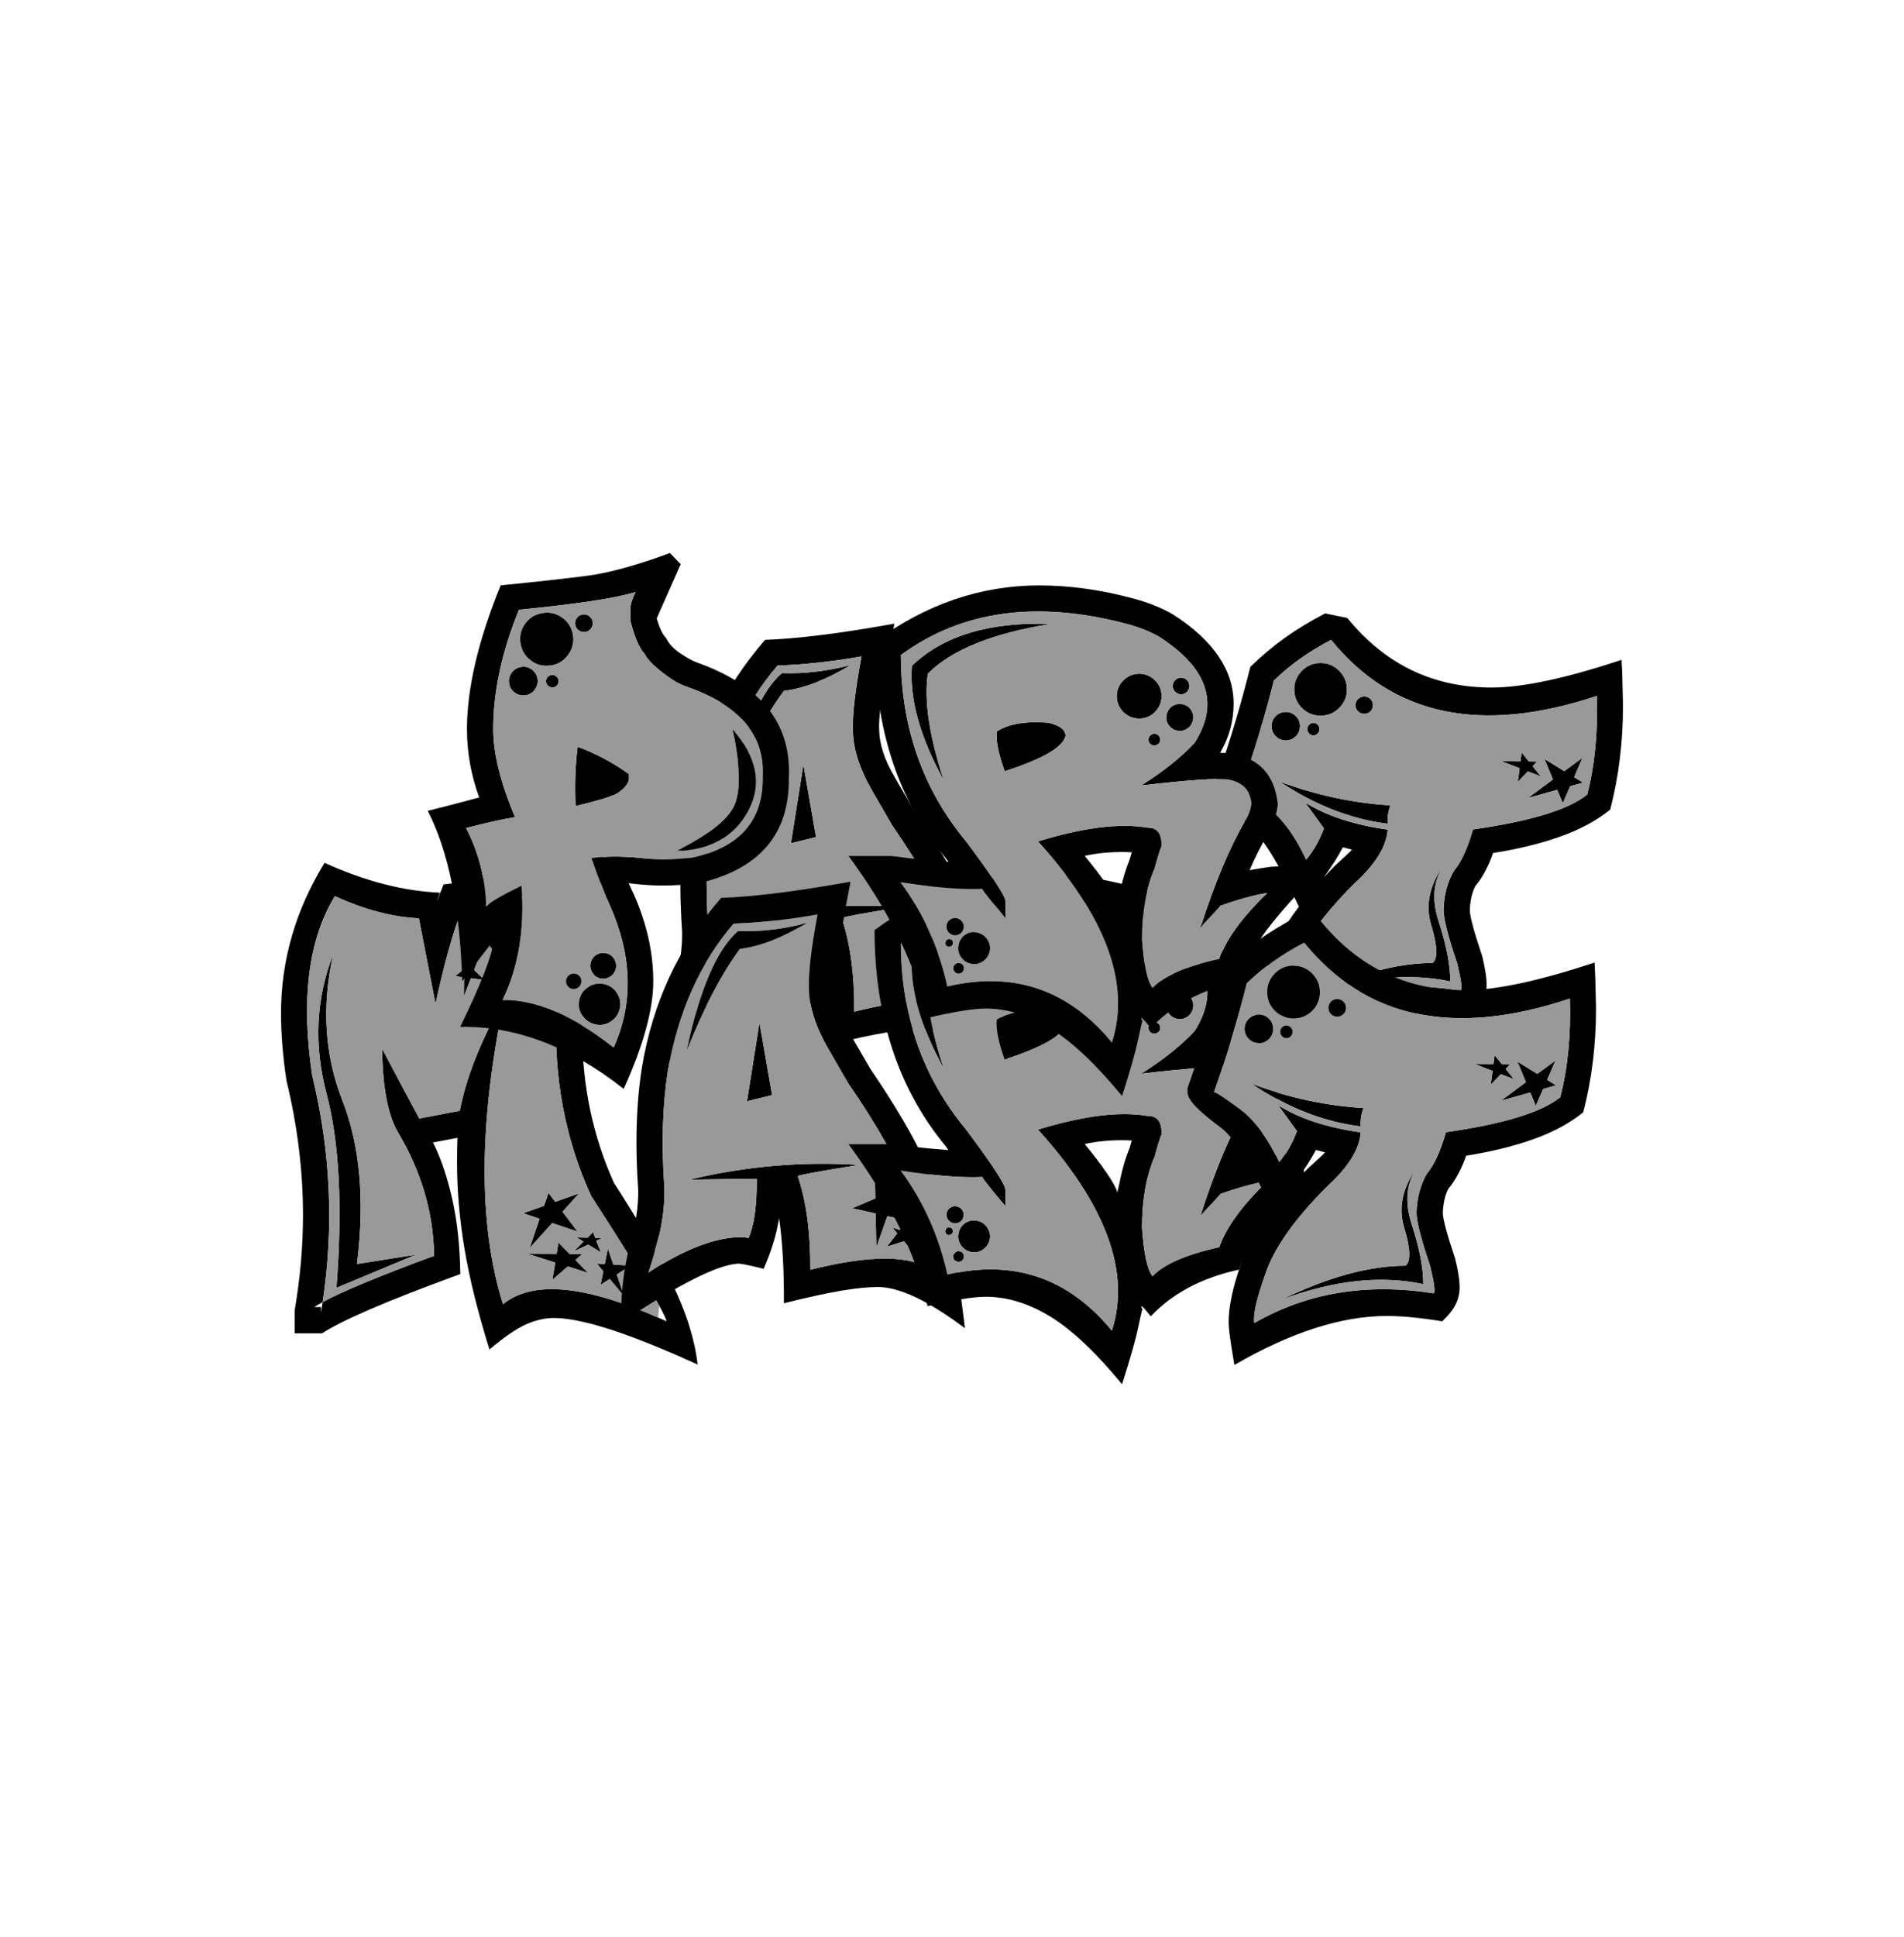 <?xml version="1.0" encoding="UTF-8"?>
<svg id="Layer_4" xmlns="http://www.w3.org/2000/svg" version="1.1" viewBox="0 0 1287.82 1309.59">
  <!-- Generator: Adobe Illustrator 29.8.2, SVG Export Plug-In . SVG Version: 2.1.1 Build 3)  -->
  <defs>
    <style>
      .st0 {
        fill: #999;
      }
    </style>
  </defs>
  <path d="M651.58,661.53l-7.68-2.62-2.13-6.22-3.5,4.37-4.96-1.64,3.3,3.88-6.99,9.04,11.56-3.61,7.96,9.52-3.69-10.78,6.12-1.93ZM633.31,638.51l3.21-9.23-6.99,3.01-8.05-13.11.29,16.51-15.63,6.7,15.82,3.5.48,22.82,7.47-20.99,10.39,2.24-6.99-11.45ZM543.4,516.85l-8.44,53.2,16.99-4.17-8.55-49.03ZM528.84,455c-14.3,12.49-25.79,39.19-34.47,80.1,11.66-28.93,23.6-51.61,35.84-68.07,13.14-1.48,28.21-7.31,45.25-17.48-16.12,4.21-31.65,6.02-46.61,5.44ZM651.58,661.53l-7.68-2.62-2.13-6.22-3.5,4.37-4.96-1.64,3.3,3.88-6.99,9.04,11.56-3.61,7.96,9.52-3.69-10.78,6.12-1.93ZM640.31,649.96l-6.99-11.45,3.21-9.23-6.99,3.01-8.05-13.11.29,16.51-15.63,6.7,15.82,3.5.48,22.82,7.47-20.99,10.39,2.24ZM528.84,455c-14.3,12.49-25.79,39.19-34.47,80.1,11.66-28.93,23.6-51.61,35.84-68.07,13.14-1.48,28.21-7.31,45.25-17.48-16.12,4.21-31.65,6.02-46.61,5.44ZM534.96,570.06l16.99-4.17-8.55-49.03-8.44,53.2ZM673.17,665.36c-3.33-14.8-7.1-27.77-11.3-38.93-.69-1.81-1.41-3.65-2.17-5.5-3.92-9.57-8.88-19.76-14.88-30.53-1.48-2.65-3.03-5.35-4.64-8.1-6.22-10.61-13.48-22.01-21.81-34.18l-12.92-22.24c-3.69-6.2-6.38-11.99-8.1-17.32-1.73-5.35-2.61-10.31-2.68-14.91,0-.58-.01-1.06-.04-1.45-.04-.39-.06-.75-.06-1.08,0-4.92.77-12.68,2.33-23.29,1.55-10.62,4.24-26.03,8.05-46.23-35.87,6.48-65.02,10.14-87.48,10.97-14.56,16.77-26.22,34.57-34.95,53.41-3.56,7.68-6.7,15.6-9.41,23.75h0c-3.95,11.83-6.99,24.14-9.13,36.93-1.3,7.9-2.25,16.14-2.87,24.72-.28,3.92-.5,7.92-.65,11.98-.18,4.79-.28,9.68-.28,14.67s.1,9.97.3,15.16c.19,5.18.44,10.22.77,15.14.06.77.1,1.4.1,1.84v1.75c0,3.56-.21,7.25-.64,11.07-.41,3.83-1.08,7.93-1.99,12.34-3.04,10.68-5.31,20.85-6.8,30.53-1.49,9.67-2.24,20.96-2.24,33.83,38.13-25.31,64.21-38.57,78.26-39.8.32-.07.54-.1.64-.1h.43c.84,0,2.4.21,4.67.64,2.27.41,6.44,1.37,12.52,2.86,4.34-9.84,7.46-19.34,9.37-28.5.4-1.92.77-3.81,1.09-5.69,2.29,15.93,3.37,35.09,3.23,57.49,16.32-4.08,29.36-6.92,39.14-8.54,9.77-1.62,17.92-2.43,24.47-2.43,14.49,0,34.11,9.3,58.84,27.87-2.79-23.94-5.84-43.31-9.19-58.11ZM577.78,683.95c.19-24.85-2.61-45.96-8.44-63.3,1.62-.91,15.43-3.44,41.46-7.58-38.78-2.45-77.06.88-114.86,10,30.16-.51,45.37-.7,45.63-.58.12,18.06-1.71,31.4-5.54,40.01-2.13-.52-5.37-.65-9.7-.39-16.69,1.41-36.13,9.42-58.32,24.05-.41,1.01-.62,1.15-.62.41.21-.14.41-.28.62-.41,1.13-2.72,3.8-11.8,8.01-27.26,2.46-11.78,3.47-22.27,3.01-31.46-2-28.61-1.2-54.64,2.43-78.07,6.85-39.8,21.68-72.95,44.46-99.43,18.13-.64,37.07-2.71,56.81-6.2-4.27,22.59-6.22,39.25-5.83,50,.07,12.3,4.43,25.96,13.11,40.98l13.3,23.02c20.39,29.58,34.14,54.24,41.27,73.98,8.73,22.33,13.84,39.9,15.34,52.72-14.05-10.56-41.43-10.71-82.15-.48ZM643.9,658.9l-2.13-6.22-3.5,4.37-4.96-1.64,3.3,3.88-6.99,9.04,11.56-3.61,7.96,9.52-3.69-10.78,6.12-1.93-7.68-2.62ZM640.31,649.96l-6.99-11.45,3.21-9.23-6.99,3.01-8.05-13.11.29,16.51-15.63,6.7,15.82,3.5.48,22.82,7.47-20.99,10.39,2.24ZM528.84,455c-14.3,12.49-25.79,39.19-34.47,80.1,11.66-28.93,23.6-51.61,35.84-68.07,13.14-1.48,28.21-7.31,45.25-17.48-16.12,4.21-31.65,6.02-46.61,5.44ZM534.96,570.06l16.99-4.17-8.55-49.03-8.44,53.2Z"/>
  <path class="st0" d="M644.59,631.71c-7.13-19.74-20.88-44.4-41.27-73.98l-13.3-23.02c-8.68-15.02-13.04-28.68-13.11-40.98-.39-10.75,1.56-27.41,5.83-50-19.74,3.5-38.68,5.57-56.81,6.2-22.78,26.48-37.61,59.63-44.46,99.43-3.63,23.43-4.43,49.46-2.43,78.07.46,9.19-.55,19.67-3.01,31.46-4.21,15.46-6.88,24.54-8.01,27.26,22.19-14.63,41.63-22.64,58.32-24.05,4.32-.26,7.57-.14,9.7.39,3.83-8.61,5.66-21.95,5.54-40.01-.26-.12-15.47.07-45.63.58,37.8-9.12,76.08-12.45,114.86-10-26.03,4.14-39.84,6.67-41.46,7.58,5.83,17.34,8.63,38.45,8.44,63.3,40.71-10.22,68.1-10.07,82.15.48-1.49-12.82-6.6-30.39-15.34-52.72ZM534.96,570.06l8.44-53.2,8.55,49.03-16.99,4.17ZM530.21,467.03c-12.24,16.45-24.18,39.14-35.84,68.07,8.68-40.91,20.17-67.61,34.47-80.1,14.96.58,30.49-1.23,46.61-5.44-17.03,10.17-32.11,16-45.25,17.48ZM622.44,668.71l-.48-22.82-15.82-3.5,15.63-6.7-.29-16.51,8.05,13.11,6.99-3.01-3.21,9.23,6.99,11.45-10.39-2.24-7.47,20.99ZM641.19,664.72l-11.56,3.61,6.99-9.04-3.3-3.88,4.96,1.64,3.5-4.37,2.13,6.22,7.68,2.62-6.12,1.93,3.69,10.78-7.96-9.52Z"/>
  <path d="M1064.73,525.39l5.62-13.11-12.32,9.04-13.4-8.25,5.73,13.88-16.9,12.52,19.8-5.53,3.79,9.02,4.96-11.45,8.73-2.43-6.01-3.69ZM1036.67,518.01l3-3.21-5.62-.1-4.86-6.02-.77,6.02-12.81-.1,12.23,4.75-1.26,9.33,6.8-7.18,8.83,3.4-5.53-6.89ZM926.9,472.52c-1.13-1.13-2.5-1.7-4.12-1.7s-3.09.57-4.23,1.7c-1.13,1.13-1.7,2.54-1.7,4.23s.57,3,1.7,4.13,2.54,1.7,4.23,1.7,2.98-.57,4.12-1.7c1.13-1.13,1.7-2.51,1.7-4.13s-.57-3.09-1.7-4.23ZM973.12,623.07c-4.97-15.21-3.69-28.18,3.91-38.9-10.14,13.87-13.12,27.59-9.01,41.18,4.27,14.08,4.59,22.64.97,25.68-24.54,0-52.57,7.68-84.08,23.02,35.22-13.21,67.21-16.73,96.02-10.58,0-11.01-2.6-24.47-7.81-40.4ZM891.27,489.9c-.82-.8-1.8-1.22-2.96-1.22s-2.06.41-2.87,1.22c-.8.82-1.2,1.8-1.2,2.97s.4,2.17,1.2,3.01c.82.84,1.77,1.26,2.87,1.26,1.16,0,2.14-.41,2.96-1.26.82-.84,1.22-1.85,1.22-3.01s-.4-2.16-1.22-2.97ZM905.79,453.44c-3.5-3.5-7.71-5.24-12.63-5.24s-9.1,1.74-12.57,5.24c-3.47,3.5-5.19,7.71-5.19,12.63s1.73,9.12,5.19,12.57c3.47,3.47,7.65,5.19,12.57,5.19s9.13-1.73,12.63-5.19c3.5-3.45,5.24-7.65,5.24-12.57s-1.74-9.13-5.24-12.63ZM940.45,544.43c-25.12-1.49-50.07-6.84-74.87-16.03,23.89,15.93,48.23,25.41,73.02,28.45-.32-3.95.29-8.08,1.85-12.42ZM876.46,484.08c-1.88-1.85-4.14-2.78-6.8-2.78s-4.92.93-6.8,2.78c-1.88,1.84-2.8,4.12-2.8,6.84s.93,4.92,2.8,6.8c1.88,1.88,4.14,2.82,6.8,2.82s4.92-.94,6.8-2.82c1.88-1.88,2.82-4.14,2.82-6.8s-.94-5-2.82-6.84ZM1064.73,525.39l5.62-13.11-12.32,9.04-13.4-8.25,5.73,13.88-16.9,12.52,19.8-5.53,3.79,9.02,4.96-11.45,8.73-2.43-6.01-3.69ZM1036.67,518.01l3-3.21-5.62-.1-4.86-6.02-.77,6.02-12.81-.1,12.23,4.75-1.26,9.33,6.8-7.18,8.83,3.4-5.53-6.89ZM977.03,584.16c-10.14,13.87-13.12,27.59-9.01,41.18,4.27,14.08,4.59,22.64.97,25.68-24.54,0-52.57,7.68-84.08,23.02,35.22-13.21,67.21-16.73,96.02-10.58,0-11.01-2.6-24.47-7.81-40.4-4.97-15.21-3.69-28.18,3.91-38.9ZM940.45,544.43c-25.12-1.49-50.07-6.84-74.87-16.03,23.89,15.93,48.23,25.41,73.02,28.45-.32-3.95.29-8.08,1.85-12.42ZM922.78,482.58c1.62,0,2.98-.57,4.12-1.7,1.13-1.13,1.7-2.51,1.7-4.13s-.57-3.09-1.7-4.23c-1.13-1.13-2.5-1.7-4.12-1.7s-3.09.57-4.23,1.7c-1.13,1.13-1.7,2.54-1.7,4.23s.57,3,1.7,4.13,2.54,1.7,4.23,1.7ZM893.16,483.83c4.92,0,9.13-1.73,12.63-5.19,3.5-3.45,5.24-7.65,5.24-12.57s-1.74-9.13-5.24-12.63c-3.5-3.5-7.71-5.24-12.63-5.24s-9.1,1.74-12.57,5.24c-3.47,3.5-5.19,7.71-5.19,12.63s1.73,9.12,5.19,12.57c3.47,3.47,7.65,5.19,12.57,5.19ZM885.44,489.9c-.8.82-1.2,1.8-1.2,2.97s.4,2.17,1.2,3.01c.82.84,1.77,1.26,2.87,1.26,1.16,0,2.14-.41,2.96-1.26.82-.84,1.22-1.85,1.22-3.01s-.4-2.16-1.22-2.97c-.82-.8-1.8-1.22-2.96-1.22s-2.06.41-2.87,1.22ZM876.46,497.72c1.88-1.88,2.82-4.14,2.82-6.8s-.94-5-2.82-6.84c-1.88-1.85-4.14-2.78-6.8-2.78s-4.92.93-6.8,2.78c-1.88,1.84-2.8,4.12-2.8,6.84s.93,4.92,2.8,6.8c1.88,1.88,4.14,2.82,6.8,2.82s4.92-.94,6.8-2.82ZM1097.64,471.99c-.07-2.46-.12-5.06-.19-7.78-.07-2.71-.12-5.32-.19-7.81-.07-2.5-.22-5.94-.48-10.35-37.55,12.5-66.87,18.75-87.96,18.75-39.5,0-71.99-15.67-97.5-47l-15.05-3.11c-10.1,5.25-19.18,10.75-27.23,16.51-8.07,5.76-15.85,12.3-23.36,19.62-5.36,21.59-11.7,43.28-19,65.08-1.67,5-3.4,10-5.17,15.02v2.82c0,2.71,1.95,6.07,5.87,10.04.64.65,1.31,1.31,2.03,1.98,3.7,3.51,8.51,7.43,14.42,11.76,9.1,6.73,20.67,25.21,34.73,55.43-10.38,13.64-17.52,26.42-21.43,38.37-2.53,7.18-4.48,14.01-5.83,20.45-1.35,6.44-2.03,12.31-2.03,17.61,0,1.56.22,4.24.68,8.07.44,3.81,1.52,10.71,3.21,20.68,38.12-22.08,72.49-33.12,103.11-33.12,4.92,0,10.35.28,16.27.83,5.91.55,12.99,1.46,21.21,2.76,4.27-4.01,7.29-7.83,9.08-11.45,1.78-3.63,2.68-7.42,2.68-11.36,0-2.53-.26-5.43-.79-8.69-.51-3.27-1.26-6.88-2.22-10.83-5.51-16.37-8.29-26.71-8.36-30.97.26-6.47,1.49-11.88,3.69-16.22,2.53-2.97,4.86-6.52,6.99-10.62,2.14-4.12,3.83-8.04,5.06-11.8,16.9-2.65,32.04-6.36,45.44-11.12,13.4-4.75,24.66-10.82,33.79-18.21,5.76-22.13,8.63-45.49,8.63-70.1,0-1.04-.03-2.78-.1-5.24ZM1073.56,537.15c-12.75,10.22-38.52,18.08-77.28,23.58-3.69,12.89-8,22.24-12.92,28.06-4.34,7.45-6.66,16.16-6.99,26.13,0,6.15,3.08,18.25,9.23,36.31,2.72,11.27,3.52,17.42,2.43,18.46-45.45-7.13-85.9-.43-121.37,20.1-.91-5.58,1.52-16.41,7.28-32.54,5.57-17.35,19.36-37.08,41.36-59.23,14.81-13.4,22.59-25.79,23.29-37.19-22.71-3.16-41.29-9.26-55.73-18.25l12.63,17.48c-3.18,8.36-7.18,15.38-12.05,21.07-7.76-16.76-17.06-29.1-27.91-36.98-9.89-7.21-15.27-10.72-16.14-10.53-.04.11-.08.22-.12.33v-.19c0-.08.04-.14.12-.14,8.75-24.81,16.15-49.31,22.2-73.47,10.75-10.54,23.65-19.74,38.74-27.58,41.63,51.39,101.53,64.02,179.73,37.87.77,24.73-1.4,46.97-6.51,66.72ZM895.3,593.2c5.55-7.63,9.89-14.44,13.01-20.42.39.07,1.81.43,4.27,1.12,2.46.68,3.04.88,1.74.62-.58.77-4.37,4.34-11.36,10.68-2.67,2.69-5.22,5.36-7.67,8ZM1070.36,512.28l-12.32,9.04-13.4-8.25,5.73,13.88-16.9,12.52,19.8-5.53,3.79,9.02,4.96-11.45,8.73-2.43-6.01-3.69,5.62-13.11ZM1036.67,518.01l3-3.21-5.62-.1-4.86-6.02-.77,6.02-12.81-.1,12.23,4.75-1.26,9.33,6.8-7.18,8.83,3.4-5.53-6.89ZM968.03,625.35c4.27,14.08,4.59,22.64.97,25.68-24.54,0-52.57,7.68-84.08,23.02,35.22-13.21,67.21-16.73,96.02-10.58,0-11.01-2.6-24.47-7.81-40.4-4.97-15.21-3.69-28.18,3.91-38.9-10.14,13.87-13.12,27.59-9.01,41.18ZM940.45,544.43c-25.12-1.49-50.07-6.84-74.87-16.03,23.89,15.93,48.23,25.41,73.02,28.45-.32-3.95.29-8.08,1.85-12.42ZM922.78,482.58c1.62,0,2.98-.57,4.12-1.7,1.13-1.13,1.7-2.51,1.7-4.13s-.57-3.09-1.7-4.23c-1.13-1.13-2.5-1.7-4.12-1.7s-3.09.57-4.23,1.7c-1.13,1.13-1.7,2.54-1.7,4.23s.57,3,1.7,4.13,2.54,1.7,4.23,1.7ZM893.16,483.83c4.92,0,9.13-1.73,12.63-5.19,3.5-3.45,5.24-7.65,5.24-12.57s-1.74-9.13-5.24-12.63c-3.5-3.5-7.71-5.24-12.63-5.24s-9.1,1.74-12.57,5.24c-3.47,3.5-5.19,7.71-5.19,12.63s1.73,9.12,5.19,12.57c3.47,3.47,7.65,5.19,12.57,5.19ZM885.44,489.9c-.8.82-1.2,1.8-1.2,2.97s.4,2.17,1.2,3.01c.82.84,1.77,1.26,2.87,1.26,1.16,0,2.14-.41,2.96-1.26.82-.84,1.22-1.85,1.22-3.01s-.4-2.16-1.22-2.97c-.82-.8-1.8-1.22-2.96-1.22s-2.06.41-2.87,1.22ZM876.46,497.72c1.88-1.88,2.82-4.14,2.82-6.8s-.94-5-2.82-6.84c-1.88-1.85-4.14-2.78-6.8-2.78s-4.92.93-6.8,2.78c-1.88,1.84-2.8,4.12-2.8,6.84s.93,4.92,2.8,6.8c1.88,1.88,4.14,2.82,6.8,2.82s4.92-.94,6.8-2.82Z"/>
  <path class="st0" d="M1080.07,470.43c-78.2,26.15-138.1,13.53-179.73-37.87-15.09,7.83-27.99,17.03-38.74,27.58-6.05,24.16-13.46,48.66-22.2,73.47.87-.19,6.24,3.32,16.14,10.53,10.85,7.89,20.14,20.23,27.91,36.98,4.86-5.69,8.87-12.71,12.05-21.07l-12.63-17.48c14.44,8.99,33.02,15.09,55.73,18.25-.7,11.4-8.48,23.79-23.29,37.19-22.01,22.15-35.8,41.87-41.36,59.23-5.76,16.12-8.19,26.95-7.28,32.54,35.46-20.53,75.92-27.23,121.37-20.1,1.09-1.04.29-7.18-2.43-18.46-6.15-18.06-9.23-30.16-9.23-36.31.33-9.96,2.65-18.68,6.99-26.13,4.92-5.82,9.23-15.17,12.92-28.06,38.77-5.5,64.53-13.36,77.28-23.58,5.11-19.74,7.28-41.99,6.51-66.72ZM918.55,472.52c1.13-1.13,2.54-1.7,4.23-1.7s2.98.57,4.12,1.7c1.13,1.13,1.7,2.54,1.7,4.23s-.57,3-1.7,4.13c-1.13,1.13-2.5,1.7-4.12,1.7s-3.09-.57-4.23-1.7-1.7-2.51-1.7-4.13.57-3.09,1.7-4.23ZM880.59,453.44c3.47-3.5,7.65-5.24,12.57-5.24s9.13,1.74,12.63,5.24c3.5,3.5,5.24,7.71,5.24,12.63s-1.74,9.12-5.24,12.57c-3.5,3.47-7.71,5.19-12.63,5.19s-9.1-1.73-12.57-5.19c-3.47-3.45-5.19-7.65-5.19-12.57s1.73-9.13,5.19-12.63ZM892.48,492.87c0,1.16-.4,2.17-1.22,3.01-.82.84-1.8,1.26-2.96,1.26s-2.06-.41-2.87-1.26c-.8-.84-1.2-1.85-1.2-3.01s.4-2.16,1.2-2.97c.82-.8,1.77-1.22,2.87-1.22,1.16,0,2.14.41,2.96,1.22.82.82,1.22,1.8,1.22,2.97ZM862.86,497.72c-1.88-1.88-2.8-4.14-2.8-6.8s.93-5,2.8-6.84c1.88-1.85,4.14-2.78,6.8-2.78s4.92.93,6.8,2.78c1.88,1.84,2.82,4.12,2.82,6.84s-.94,4.92-2.82,6.8c-1.88,1.88-4.14,2.82-6.8,2.82s-4.92-.94-6.8-2.82ZM865.58,528.4c24.8,9.19,49.75,14.53,74.87,16.03-1.56,4.34-2.17,8.47-1.85,12.42-24.79-3.04-49.13-12.52-73.02-28.45ZM973.12,623.07c5.21,15.93,7.81,29.39,7.81,40.4-28.81-6.15-60.8-2.62-96.02,10.58,31.51-15.34,59.54-23.02,84.08-23.02,3.62-3.04,3.3-11.61-.97-25.68-4.12-13.59-1.13-27.31,9.01-41.18-7.6,10.72-8.88,23.69-3.91,38.9ZM1026.58,528.69l1.26-9.33-12.23-4.75,12.81.1.77-6.02,4.86,6.02,5.62.1-3,3.21,5.53,6.89-8.83-3.4-6.8,7.18ZM1062.01,531.51l-4.96,11.45-3.79-9.02-19.8,5.53,16.9-12.52-5.73-13.88,13.4,8.25,12.32-9.04-5.62,13.11,6.01,3.69-8.73,2.43Z"/>
  <path d="M426.62,855.57l-11.76-.68-3.69-10.78-2.14,10.39-5.33-.29,4.37,5.24-1.84,9.13,6.2-3.98,9.81,11.84-5.04-14.85,9.42-6.02ZM407.29,836.93l-4.66-.1-1.56-3.88-3.69,3.79-7.28-.19,4.56,2.8-6.41,6.51,9.62-4.46,8.55,5.25-3.11-7.87,3.98-1.84ZM389.24,851.78l4.66-4.08h-8.63l-7.58-7.67-1.16,7.57-19.91-.1,18.94,6.02-1.95,11.65,10.49-9.04,13.69,4.37-8.54-8.73ZM391.56,806.83l-16.01,5.64-4.57-6.02-3,8.73-14.08,4.96,11.07,3.79-6.7,19.81,15.24-16.9,17.09,5.72-10.1-13.39,11.07-12.34ZM346.7,632.06l-11.45-4.96-2.43-8.73-3.69,6.01-13.1-5.62,9.02,12.32-8.25,13.4,13.88-5.72,12.52,16.88-5.53-19.8,9.02-3.79ZM320.68,655.74l3.4-8.83-6.89,5.54-3.21-3.01-.1,5.62-6.02,4.86,6.02.77-.1,12.82,4.75-12.24,9.33,1.26-7.18-6.8ZM281.27,848.19l-39.82,6.31c5.37-43.31,2.07-80.2-9.91-110.69-11.98-30.49-14.05-63.34-6.22-98.56-11.65,29.91-13.14,61.29-4.46,94.14,8.68,32.85,10.91,76.59,6.7,131.22l53.7-22.42ZM426.62,855.57l-11.76-.68-3.69-10.78-2.14,10.39-5.33-.29,4.37,5.24-1.84,9.13,6.2-3.98,9.81,11.84-5.04-14.85,9.42-6.02ZM403.31,838.77l3.98-1.84-4.66-.1-1.56-3.88-3.69,3.79-7.28-.19,4.56,2.8-6.41,6.51,9.62-4.46,8.55,5.25-3.11-7.87ZM393.89,847.71h-8.63l-7.58-7.67-1.16,7.57-19.91-.1,18.94,6.02-1.95,11.65,10.49-9.04,13.69,4.37-8.54-8.73,4.66-4.08ZM358.26,843.73l15.24-16.9,17.09,5.72-10.1-13.39,11.07-12.34-16.01,5.64-4.57-6.02-3,8.73-14.08,4.96,11.07,3.79-6.7,19.81ZM335.24,627.1l-2.43-8.73-3.69,6.01-13.1-5.62,9.02,12.32-8.25,13.4,13.88-5.72,12.52,16.88-5.53-19.8,9.02-3.79-11.45-4.96ZM324.08,646.91l-6.89,5.54-3.21-3.01-.1,5.62-6.02,4.86,6.02.77-.1,12.82,4.75-12.24,9.33,1.26-7.18-6.8,3.4-8.83ZM231.55,743.81c-11.98-30.49-14.05-63.34-6.22-98.56-11.65,29.91-13.14,61.29-4.46,94.14,8.68,32.85,10.91,76.59,6.7,131.22l53.7-22.42-39.82,6.31c5.37-43.31,2.07-80.2-9.91-110.69ZM466.37,896.89c-2.8-9.1-6.58-18.55-11.3-28.36-1.49-3.09-3.08-6.27-4.79-9.55-8.88-17.2-20.56-36.98-35.02-59.34-14.3-31.65-21.46-65.73-21.46-102.25,0-2.2.01-4.28.06-6.26.03-1.98.11-4.09.23-6.36.58-9.52,1.88-22.12,3.88-37.83,2-15.69,5.73-37.81,11.16-66.36l-11.26-9.13c-24.66,9.06-44.03,15.4-58.11,19.04-14.08,3.62-27.33,6.08-39.76,7.38-1.62,4.39-2.93,7.87-3.94,10.43-.97,2.49-.46.88,1.53-4.82-24.7-1.05-50.74-7.79-78.09-20.17-19.62,32.04-29.43,65.93-29.43,101.65,0,7.12.32,14.45.93,21.99.62,7.54,1.53,15.39,2.76,23.54,7.45,30.62,11.18,60.94,11.18,90.98,0,10.68-.47,21.33-1.41,31.94-.94,10.62-2.35,21.5-4.23,32.63v15.34h18.54c6.74-4.39,17.55-9.82,32.44-16.26,14.88-6.44,35.24-14.38,61.06-23.83-.26-18.84-2.09-35.77-5.48-50.79-3.4-15.02-7.72-27.73-12.96-38.16l16.51-3.11c-.19,3.95-.29,9.49-.29,16.61,0,18.71,1.66,38.06,5,58.07,3.33,20,8.98,42.79,16.94,68.35,10.15-8.54,18.49-14.22,24.95-17.03,6.48-2.82,12.63-4.23,18.44-4.23,15.09,0,38.42,6.51,70.02,19.51.12.06.25.1.37.15,8.41,3.47,17.42,7.41,27.01,11.8-.93-8.19-2.76-16.72-5.5-25.57ZM340.2,881.69c-16.84-53.99-16.51-122.74.97-206.24-15.6,27.12-25.67,52.28-30.2,75.45l-27.38,5.24c-5.04-9.31-13.43-25.05-25.14-47.18.32,26.35,3.98,45.32,10.97,56.89,15.74,26.61,23.79,54.31,24.18,83.11-36.9,13.59-62.03,24.03-75.38,31.29-.36,2.35-.73,4.71-1.13,7.06v-3.69h-4.56c1.57-1.04,3.47-2.17,5.69-3.37,7.74-51.1,5.39-102.19-7.06-153.24-7.7-51.53-2.58-91.91,15.35-121.18,20.2,9.19,39.13,14.17,56.8,14.95l11.26,57.87c5.95-27.51,11.98-48.96,18.07-64.37,17.28-1.82,42.19-8.39,74.76-19.71-6.08,39.42-9.77,69.29-11.07,89.62-1.88,44.4,5.93,85.77,23.4,124.08,23.56,36.51,38.97,61.35,46.23,74.53,3.05,5.54,4.67,9.02,4.84,10.43-1.88-.86-3.74-1.7-5.6-2.5-50.32-22.15-85.32-25.16-104.98-9.05ZM414.86,854.89l-3.69-10.78-2.14,10.39-5.33-.29,4.37,5.24-1.84,9.13,6.2-3.98,9.81,11.84-5.04-14.85,9.42-6.02-11.76-.68ZM403.31,838.77l3.98-1.84-4.66-.1-1.56-3.88-3.69,3.79-7.28-.19,4.56,2.8-6.41,6.51,9.62-4.46,8.55,5.25-3.11-7.87ZM393.89,847.71h-8.63l-7.58-7.67-1.16,7.57-19.91-.1,18.94,6.02-1.95,11.65,10.49-9.04,13.69,4.37-8.54-8.73,4.66-4.08ZM358.26,843.73l15.24-16.9,17.09,5.72-10.1-13.39,11.07-12.34-16.01,5.64-4.57-6.02-3,8.73-14.08,4.96,11.07,3.79-6.7,19.81ZM335.24,627.1l-2.43-8.73-3.69,6.01-13.1-5.62,9.02,12.32-8.25,13.4,13.88-5.72,12.52,16.88-5.53-19.8,9.02-3.79-11.45-4.96ZM324.08,646.91l-6.89,5.54-3.21-3.01-.1,5.62-6.02,4.86,6.02.77-.1,12.82,4.75-12.24,9.33,1.26-7.18-6.8,3.4-8.83ZM297.76,603.02c-.06.17-.11.32-.17.47.08,0,.18.01.26.01l-.1-.48ZM231.55,743.81c-11.98-30.49-14.05-63.34-6.22-98.56-11.65,29.91-13.14,61.29-4.46,94.14,8.68,32.85,10.91,76.59,6.7,131.22l53.7-22.42-39.82,6.31c5.37-43.31,2.07-80.2-9.91-110.69Z"/>
  <path class="st0" d="M399.72,808.28c-17.48-38.31-25.28-79.67-23.4-124.08,1.3-20.34,4.99-50.21,11.07-89.62-32.56,11.33-57.47,17.89-74.76,19.71-6.09,15.4-12.12,36.86-18.07,64.37l-11.26-57.87c-17.67-.77-36.6-5.76-56.8-14.95-17.93,29.26-23.04,69.64-15.35,121.18,12.45,51.05,14.8,102.14,7.06,153.24,13.35-7.27,38.48-17.7,75.38-31.29-.39-28.81-8.44-56.51-24.18-83.11-6.99-11.58-10.65-30.55-10.97-56.89,11.72,22.13,20.1,37.87,25.14,47.18l27.38-5.24c4.53-23.17,14.6-48.33,30.2-75.45-17.48,83.5-17.81,152.25-.97,206.24,19.66-16.11,54.67-13.1,104.98,9.05.21-2.74.46-5.39.76-7.93-7.25-13.18-22.67-38.02-46.23-74.53ZM281.27,848.19l-53.7,22.42c4.21-54.63,1.98-98.37-6.7-131.22-8.68-32.85-7.18-64.23,4.46-94.14-7.83,35.22-5.76,68.07,6.22,98.56,11.98,30.49,15.28,67.38,9.91,110.69l39.82-6.31ZM318.54,661.28l-4.75,12.24.1-12.82-6.02-.77,6.02-4.86.1-5.62,3.21,3.01,6.89-5.54-3.4,8.83,7.18,6.8-9.33-1.26ZM343.2,655.64l-12.52-16.88-13.88,5.72,8.25-13.4-9.02-12.32,13.1,5.62,3.69-6.01,2.43,8.73,11.45,4.96-9.02,3.79,5.53,19.8ZM367.97,815.17l3-8.73,4.57,6.02,16.01-5.64-11.07,12.34,10.1,13.39-17.09-5.72-15.24,16.9,6.7-19.81-11.07-3.79,14.08-4.96ZM384.08,856.15l-10.49,9.04,1.95-11.65-18.94-6.02,19.91.1,1.16-7.57,7.58,7.67h8.63l-4.66,4.08,8.54,8.73-13.69-4.37ZM388.25,845.86l6.41-6.51-4.56-2.8,7.28.19,3.69-3.79,1.56,3.88,4.66.1-3.98,1.84,3.11,7.87-8.55-5.25-9.62,4.46ZM422.24,876.44l-9.81-11.84-6.2,3.98,1.84-9.13-4.37-5.24,5.33.29,2.14-10.39,3.69,10.78,11.76.68-9.42,6.02,5.04,14.85Z"/>
  <path d="M513.69,691.29l-8.44,53.2,16.99-4.17-8.55-49.03ZM499.13,629.43c-14.3,12.49-25.79,39.19-34.47,80.1,11.65-28.94,23.6-51.63,35.82-68.07,13.15-1.49,28.23-7.31,45.25-17.48-16.11,4.21-31.65,6.02-46.6,5.44ZM603.6,812.95l3.21-9.23-6.99,3.01-8.05-13.11.29,16.51-15.64,6.7,15.83,3.5.48,22.81,7.47-20.97,10.39,2.24-6.99-11.45ZM621.85,835.95l-7.67-2.61-2.13-6.22-3.5,4.37-4.96-1.64,3.3,3.88-6.99,9.02,11.55-3.59,7.97,9.52-3.69-10.78,6.11-1.95ZM621.85,835.95l-7.67-2.61-2.13-6.22-3.5,4.37-4.96-1.64,3.3,3.88-6.99,9.02,11.55-3.59,7.97,9.52-3.69-10.78,6.11-1.95ZM610.59,824.4l-6.99-11.45,3.21-9.23-6.99,3.01-8.05-13.11.29,16.51-15.64,6.7,15.83,3.5.48,22.81,7.47-20.97,10.39,2.24ZM499.13,629.43c-14.3,12.49-25.79,39.19-34.47,80.1,11.65-28.94,23.6-51.63,35.82-68.07,13.15-1.49,28.23-7.31,45.25-17.48-16.11,4.21-31.65,6.02-46.6,5.44ZM505.25,744.49l16.99-4.17-8.55-49.03-8.44,53.2ZM643.46,839.79c-3.33-14.8-7.1-27.77-11.31-38.93-.68-1.8-1.38-3.62-2.14-5.46,0-.01-.01-.03-.01-.04-3.92-9.59-8.88-19.77-14.88-30.53-1.48-2.65-3.03-5.36-4.64-8.11-6.23-10.61-13.5-21.99-21.81-34.17l-12.92-22.24c-3.69-6.22-6.4-11.99-8.11-17.32-1.71-5.35-2.6-10.31-2.67-14.91,0-.58-.01-1.06-.06-1.46-.03-.39-.04-.73-.04-1.06,0-4.92.77-12.68,2.33-23.31,1.55-10.61,4.23-26.01,8.05-46.21-35.87,6.48-65.02,10.13-87.48,10.97-14.56,16.77-26.22,34.57-34.95,53.41-8.75,18.83-14.92,39.06-18.55,60.68-1.28,7.9-2.25,16.14-2.86,24.72-.62,8.58-.93,17.46-.93,26.65,0,4.92.1,9.97.29,15.14.19,5.18.46,10.24.79,15.16.06.77.1,1.4.1,1.84v1.75c0,3.55-.22,7.25-.64,11.07-.43,3.81-1.09,7.93-1.99,12.34-1.2,4.23-2.28,8.37-3.25,12.43-1.46,6.22-2.65,12.24-3.55,18.1-.29,1.85-.54,3.76-.77,5.73-.3,2.54-.55,5.19-.76,7.93-.46,6.11-.69,12.7-.7,19.77v.4c.12-.08.25-.17.37-.25,7.67-5.08,14.84-9.67,21.51-13.77,26.42-16.21,45.2-24.8,56.38-25.78.32-.07.52-.1.62-.1h.44c.84,0,2.39.21,4.66.62,2.27.43,6.45,1.38,12.53,2.87,4.34-9.85,7.46-19.34,9.37-28.5.4-1.92.76-3.81,1.09-5.69,2.28,15.93,3.37,35.09,3.23,57.49,16.32-4.08,29.36-6.92,39.13-8.54,9.78-1.62,17.93-2.43,24.47-2.43,14.51,0,34.11,9.28,58.84,27.87-2.78-23.94-5.84-43.33-9.17-58.11ZM548.06,858.39c.19-24.85-2.62-45.96-8.44-63.32,1.62-.9,15.43-3.43,41.46-7.57-38.78-2.46-77.06.88-114.86,10,30.16-.51,45.37-.7,45.63-.58.12,18.06-1.73,31.39-5.54,40.01-2.14-.52-5.37-.65-9.71-.4-16.66,1.41-36.1,9.44-58.3,24.05-.43,1.01-.64,1.15-.64.41.21-.14.43-.28.64-.41,1.13-2.74,3.81-11.83,8.01-27.24,2.46-11.78,3.45-22.27,3.01-31.47-2.02-28.6-1.2-54.63,2.42-78.06,6.87-39.8,21.69-72.95,44.47-99.43,18.13-.65,37.05-2.72,56.81-6.22-4.28,22.6-6.22,39.26-5.83,50.01.07,12.3,4.43,25.96,13.11,40.98l13.29,23c20.39,29.59,34.15,54.25,41.27,74,8.75,22.33,13.86,39.9,15.35,52.72-14.05-10.56-41.43-10.72-82.15-.48ZM614.19,833.34l-2.13-6.22-3.5,4.37-4.96-1.64,3.3,3.88-6.99,9.02,11.55-3.59,7.97,9.52-3.69-10.78,6.11-1.95-7.67-2.61ZM610.59,824.4l-6.99-11.45,3.21-9.23-6.99,3.01-8.05-13.11.29,16.51-15.64,6.7,15.83,3.5.48,22.81,7.47-20.97,10.39,2.24ZM499.13,629.43c-14.3,12.49-25.79,39.19-34.47,80.1,11.65-28.94,23.6-51.63,35.82-68.07,13.15-1.49,28.23-7.31,45.25-17.48-16.11,4.21-31.65,6.02-46.6,5.44ZM505.25,744.49l16.99-4.17-8.55-49.03-8.44,53.2ZM513.69,691.29l-8.44,53.2,16.99-4.17-8.55-49.03ZM499.13,629.43c-14.3,12.49-25.79,39.19-34.47,80.1,11.65-28.94,23.6-51.63,35.82-68.07,13.15-1.49,28.23-7.31,45.25-17.48-16.11,4.21-31.65,6.02-46.6,5.44ZM603.6,812.95l3.21-9.23-6.99,3.01-8.05-13.11.29,16.51-15.64,6.7,15.83,3.5.48,22.81,7.47-20.97,10.39,2.24-6.99-11.45ZM621.85,835.95l-7.67-2.61-2.13-6.22-3.5,4.37-4.96-1.64,3.3,3.88-6.99,9.02,11.55-3.59,7.97,9.52-3.69-10.78,6.11-1.95ZM499.13,629.43c-14.3,12.49-25.79,39.19-34.47,80.1,11.65-28.94,23.6-51.63,35.82-68.07,13.15-1.49,28.23-7.31,45.25-17.48-16.11,4.21-31.65,6.02-46.6,5.44ZM513.69,691.29l-8.44,53.2,16.99-4.17-8.55-49.03ZM603.6,812.95l3.21-9.23-6.99,3.01-8.05-13.11.29,16.51-15.64,6.7,15.83,3.5.48,22.81,7.47-20.97,10.39,2.24-6.99-11.45ZM621.85,835.95l-7.67-2.61-2.13-6.22-3.5,4.37-4.96-1.64,3.3,3.88-6.99,9.02,11.55-3.59,7.97,9.52-3.69-10.78,6.11-1.95Z"/>
  <path class="st0" d="M614.86,806.15c-7.12-19.74-20.88-44.4-41.27-74l-13.29-23c-8.68-15.02-13.04-28.68-13.11-40.98-.39-10.75,1.55-27.41,5.83-50.01-19.76,3.5-38.68,5.57-56.81,6.22-22.78,26.48-37.61,59.63-44.47,99.43-3.62,23.43-4.43,49.46-2.42,78.06.44,9.2-.55,19.69-3.01,31.47-4.2,15.42-6.88,24.51-8.01,27.24,22.2-14.62,41.64-22.64,58.3-24.05,4.34-.25,7.57-.12,9.71.4,3.81-8.62,5.66-21.95,5.54-40.01-.26-.12-15.47.07-45.63.58,37.8-9.12,76.08-12.46,114.86-10-26.03,4.14-39.84,6.67-41.46,7.57,5.82,17.35,8.63,38.46,8.44,63.32,40.71-10.24,68.1-10.07,82.15.48-1.49-12.82-6.6-30.39-15.35-52.72ZM505.25,744.49l8.44-53.2,8.55,49.03-16.99,4.17ZM500.48,641.47c-12.23,16.44-24.18,39.13-35.82,68.07,8.68-40.91,20.17-67.61,34.47-80.1,14.95.58,30.49-1.23,46.6-5.44-17.02,10.17-32.09,15.98-45.25,17.48ZM592.73,843.13l-.48-22.81-15.83-3.5,15.64-6.7-.29-16.51,8.05,13.11,6.99-3.01-3.21,9.23,6.99,11.45-10.39-2.24-7.47,20.97ZM611.46,839.15l-11.55,3.59,6.99-9.02-3.3-3.88,4.96,1.64,3.5-4.37,2.13,6.22,7.67,2.61-6.11,1.95,3.69,10.78-7.97-9.52Z"/>
  <path d="M802.74,654.54c-1.11-1.08-2.46-1.6-4.08-1.6-1.49.06-2.76.65-3.84,1.74-1.06,1.11-1.6,2.46-1.6,4.08.07,1.56.66,2.86,1.8,3.88,1.13,1.04,2.49,1.56,4.03,1.56,1.55-.07,2.85-.65,3.88-1.75,1.04-1.09,1.56-2.42,1.56-3.98-.07-1.55-.65-2.86-1.75-3.92ZM805.36,674.39c-1.49-2-3.48-3.19-5.97-3.55-2.5-.35-4.78.18-6.85,1.6-1.93,1.49-3.12,3.5-3.54,6.02-.43,2.53.11,4.75,1.6,6.7,1.55,2.07,3.55,3.3,6.01,3.69,2.46.39,4.72-.19,6.8-1.74,1.95-1.44,3.12-3.38,3.55-5.89.41-2.49-.12-4.77-1.6-6.84ZM784,692.54c-.65-.9-1.53-1.44-2.62-1.6-1.11-.15-2.07.08-2.92.73-.91.65-1.44,1.51-1.6,2.57s.06,2.06.64,2.96c.7.91,1.62,1.42,2.72,1.56,1.09.12,2.06-.14,2.9-.77.91-.59,1.45-1.42,1.6-2.53.17-1.11-.08-2.07-.72-2.91ZM780.99,654.54c-3.04-2.89-6.65-4.3-10.78-4.23-4.21.12-7.75,1.7-10.64,4.71-2.87,3.01-4.28,6.59-4.23,10.72.14,4.28,1.7,7.83,4.71,10.68,3.01,2.86,6.62,4.24,10.83,4.19,4.14-.07,7.65-1.62,10.53-4.67,2.89-3.04,4.3-6.66,4.23-10.87-.07-4.14-1.62-7.65-4.66-10.53ZM709.14,683.41c-15.34-1.23-27,.75-34.95,5.93-.65,6.09,1.13,15.05,5.33,26.9,25.77-8.34,39.48-16.32,41.17-23.89,0-4.14-3.84-7.11-11.55-8.94ZM667.87,829.98c-1.62-2.49-3.88-4.06-6.8-4.71-2.92-.64-5.61-.15-8.11,1.46-2.49,1.62-4.02,3.88-4.6,6.8-.65,2.92-.17,5.61,1.45,8.11,1.62,2.49,3.88,4.06,6.8,4.7,2.92.65,5.61.15,8.11-1.49,2.49-1.66,4.06-3.94,4.71-6.85.58-2.85.06-5.51-1.56-8.01ZM651.42,847.42c-.55-.84-1.31-1.33-2.28-1.46-.98-.25-1.87-.11-2.68.44-.8.55-1.34,1.31-1.6,2.28-.12.97.06,1.88.54,2.72.48.84,1.22,1.35,2.18,1.55,1.04.19,1.96.04,2.78-.48.8-.51,1.3-1.26,1.51-2.22.25-1.04.11-1.98-.44-2.82ZM650.88,818.09c-.84-1.35-2.07-2.2-3.69-2.51-1.62-.33-3.09-.06-4.42.82-1.33.88-2.14,2.09-2.47,3.65-.32,1.55-.04,3,.83,4.32s2.09,2.18,3.63,2.57c1.56.32,3.01.07,4.38-.77,1.35-.84,2.2-2.07,2.51-3.69.33-1.56.07-3.01-.77-4.38ZM644.13,830.91c-.36-.58-.9-.94-1.6-1.06-.65-.14-1.27-.01-1.85.33-.58.36-.94.9-1.06,1.6-.19.72-.1,1.37.29,1.95.39.58.91.94,1.56,1.06.7.14,1.35,0,1.93-.39.58-.39.94-.91,1.06-1.55.14-.72.01-1.37-.33-1.95ZM627.58,650.21c16.11-16.12,43.88-27.31,83.31-33.6-41.5-1.49-72.86,7.93-94.1,28.25-1.74,22.39,5.44,48.23,21.57,77.49-9.85-29.84-13.44-53.89-10.78-72.14ZM805.36,674.39c-1.49-2-3.48-3.19-5.97-3.55-2.5-.35-4.78.18-6.85,1.6-1.93,1.49-3.12,3.5-3.54,6.02-.43,2.53.11,4.75,1.6,6.7,1.55,2.07,3.55,3.3,6.01,3.69,2.46.39,4.72-.19,6.8-1.74,1.95-1.44,3.12-3.38,3.55-5.89.41-2.49-.12-4.77-1.6-6.84ZM799.05,664.19c1.55-.07,2.85-.65,3.88-1.75,1.04-1.09,1.56-2.42,1.56-3.98-.07-1.55-.65-2.86-1.75-3.92-1.11-1.08-2.46-1.6-4.08-1.6-1.49.06-2.76.65-3.84,1.74-1.06,1.11-1.6,2.46-1.6,4.08.07,1.56.66,2.86,1.8,3.88,1.13,1.04,2.49,1.56,4.03,1.56ZM770.21,650.31c-4.21.12-7.75,1.7-10.64,4.71-2.87,3.01-4.28,6.59-4.23,10.72.14,4.28,1.7,7.83,4.71,10.68,3.01,2.86,6.62,4.24,10.83,4.19,4.14-.07,7.65-1.62,10.53-4.67,2.89-3.04,4.3-6.66,4.23-10.87-.07-4.14-1.62-7.65-4.66-10.53-3.04-2.89-6.65-4.3-10.78-4.23ZM781.38,690.94c-1.11-.15-2.07.08-2.92.73-.91.65-1.44,1.51-1.6,2.57s.06,2.06.64,2.96c.7.91,1.62,1.42,2.72,1.56,1.09.12,2.06-.14,2.9-.77.91-.59,1.45-1.42,1.6-2.53.17-1.11-.08-2.07-.72-2.91-.65-.9-1.53-1.44-2.62-1.6ZM709.14,683.41c-15.34-1.23-27,.75-34.95,5.93-.65,6.09,1.13,15.05,5.33,26.9,25.77-8.34,39.48-16.32,41.17-23.89,0-4.14-3.84-7.11-11.55-8.94ZM627.58,650.21c16.11-16.12,43.88-27.31,83.31-33.6-41.5-1.49-72.86,7.93-94.1,28.25-1.74,22.39,5.44,48.23,21.57,77.49-9.85-29.84-13.44-53.89-10.78-72.14ZM661.07,825.27c-2.92-.64-5.61-.15-8.11,1.46-2.49,1.62-4.02,3.88-4.6,6.8-.65,2.92-.17,5.61,1.45,8.11,1.62,2.49,3.88,4.06,6.8,4.7,2.92.65,5.61.15,8.11-1.49,2.49-1.66,4.06-3.94,4.71-6.85.58-2.85.06-5.51-1.56-8.01-1.62-2.49-3.88-4.06-6.8-4.71ZM649.14,845.95c-.98-.25-1.87-.11-2.68.44-.8.55-1.34,1.31-1.6,2.28-.12.97.06,1.88.54,2.72.48.84,1.22,1.35,2.18,1.55,1.04.19,1.96.04,2.78-.48.8-.51,1.3-1.26,1.51-2.22.25-1.04.11-1.98-.44-2.82-.55-.84-1.31-1.33-2.28-1.46ZM649.14,826.15c1.35-.84,2.2-2.07,2.51-3.69.33-1.56.07-3.01-.77-4.38-.84-1.35-2.07-2.2-3.69-2.51-1.62-.33-3.09-.06-4.42.82-1.33.88-2.14,2.09-2.47,3.65-.32,1.55-.04,3,.83,4.32s2.09,2.18,3.63,2.57c1.56.32,3.01.07,4.38-.77ZM642.53,829.84c-.65-.14-1.27-.01-1.85.33-.58.36-.94.9-1.06,1.6-.19.72-.1,1.37.29,1.95.39.58.91.94,1.56,1.06.7.14,1.35,0,1.93-.39.58-.39.94-.91,1.06-1.55.14-.72.01-1.37-.33-1.95-.36-.58-.9-.94-1.6-1.06ZM880.12,779.64l-20.59,1.17c-3.81.51-7.5,1.09-11.07,1.74-3.56.65-4.63.77-3.21.39,3.04-7.25,7.03-15.18,11.95-23.79,1.69-2.38,3.12-5.28,4.32-8.73,1.15-3.33,2.07-7.14,2.76-11.47-.7-7.24-2.54-13.39-5.51-18.42-4.93-8.39-13-13.73-24.2-16.04-1.74-.33-4.85-.59-9.31-.79,6.08-10.35,9.12-21.43,9.12-33.2,0-22.53-13.55-42.57-40.69-60.11-7.63-4.46-16.56-8.08-26.79-10.87h-.1c-11.01-2.97-21.84-5.21-32.48-6.7-10.65-1.48-21.12-2.22-31.42-2.22-39.61,0-76.73,12.71-111.37,38.16.07,58.65,16.05,107.29,47.97,145.93,1.02,1.4,2,2.75,2.96,4.06-.26-.36-.57-.77-.91-1.24-.91-.07-5.24-.44-12.97-1.12-7.74-.68-16.33-1.64-25.78-2.87h-28.83c9.59,13.01,17.99,25.9,25.21,38.64,0,.03.01.04.01.04,13.62,24.08,23.02,47.65,28.17,70.75,18-4.21,31.14-6.31,39.43-6.31,14.44,0,28.94,4.45,43.55,13.35,14.59,8.91,30.79,24.16,48.59,45.78,5.37-16.63,9.04-29.57,10.98-38.78,1.55-7.35,2.47-11.3,2.78-11.85-2-4.03-.11-2.47,5.66,4.71,14.75-15.6,34.66-26.13,59.71-31.55,3.3-9.33,7.86-18.51,13.69-27.58,5.83-9.06,16.03-21.33,30.59-36.8l-2.24-14.27ZM765.48,771.04c-.43,1.55-.9,3.18-1.38,4.9-2.72,6.53-4.88,13.75-6.45,21.61-1.59,7.86-2.32,10.33-2.2,7.43-2.58-6.41-9.84-16.94-21.75-31.57,7.64-1.74,16.18-2.61,25.64-2.61,1.81,0,3.62.06,5.43.19.28.03.51.04.7.04,0-.01.01-.03.01-.03-.04,0-.08-.01-.14-.01.58-1.75.65-1.81.19-.19-.01.07-.04.14-.06.21.44.04.7.06.79.08-.07,0-.33-.01-.8-.06ZM824.68,843.13c-22.2,4.86-37.25,11.4-45.15,19.62-3.55-4.46-5.91-15.43-7.09-32.91,0-18.84,2.85-34.83,8.55-47.97,2.27-8.29,3.79-13.18,4.56-14.66.52-8.68-2.62-12.95-9.42-12.82-18.64-3.23-43.34-.17-74.08,9.23,46.09,51.01,62.75,96.31,50,135.93-29.39-35.73-66.47-48.35-111.27-37.87-5.89-26.35-16.44-49.82-31.65-70.39,22.98,3.55,41.39,5.01,55.25,4.37.65,1.55,5.86,8.12,15.64,19.7v-10.97c0-3.55-8.84-17.12-26.51-40.67-29.39-35.35-44.11-77.35-44.18-126.04,41.24-30.23,92.37-37.18,153.41-20.88,8.36,2.27,15.57,5.18,21.66,8.75,32.55,21.04,40.45,44.82,23.69,71.36-9.2,9.91-21.28,19.55-36.22,28.94,32.76-3.83,52.6-5.15,59.52-3.98,9.26,1.87,14.31,7.34,15.16,16.4-.84,4.72-2.24,8.46-4.19,11.16-10.61,18.19-20.74,42.34-30.38,72.43,9.26-9.77,13.72-14.66,13.4-14.66,11.91-4.27,22.52-7.18,31.84-8.73-17.03,16.37-27.87,31.26-32.54,44.65ZM796.62,688.86c2.46.39,4.72-.19,6.8-1.74,1.95-1.44,3.12-3.38,3.55-5.89.41-2.49-.12-4.77-1.6-6.84-1.49-2-3.48-3.19-5.97-3.55-2.5-.35-4.78.18-6.85,1.6-1.93,1.49-3.12,3.5-3.54,6.02-.43,2.53.11,4.75,1.6,6.7,1.55,2.07,3.55,3.3,6.01,3.69ZM799.05,664.19c1.55-.07,2.85-.65,3.88-1.75,1.04-1.09,1.56-2.42,1.56-3.98-.07-1.55-.65-2.86-1.75-3.92-1.11-1.08-2.46-1.6-4.08-1.6-1.49.06-2.76.65-3.84,1.74-1.06,1.11-1.6,2.46-1.6,4.08.07,1.56.66,2.86,1.8,3.88,1.13,1.04,2.49,1.56,4.03,1.56ZM785.65,665.06c-.07-4.14-1.62-7.65-4.66-10.53-3.04-2.89-6.65-4.3-10.78-4.23-4.21.12-7.75,1.7-10.64,4.71-2.87,3.01-4.28,6.59-4.23,10.72.14,4.28,1.7,7.83,4.71,10.68,3.01,2.86,6.62,4.24,10.83,4.19,4.14-.07,7.65-1.62,10.53-4.67,2.89-3.04,4.3-6.66,4.23-10.87ZM781.38,690.94c-1.11-.15-2.07.08-2.92.73-.91.65-1.44,1.51-1.6,2.57s.06,2.06.64,2.96c.7.91,1.62,1.42,2.72,1.56,1.09.12,2.06-.14,2.9-.77.91-.59,1.45-1.42,1.6-2.53.17-1.11-.08-2.07-.72-2.91-.65-.9-1.53-1.44-2.62-1.6ZM772.7,885.13l.12.25c0-.3-.04-.39-.12-.25ZM709.14,683.41c-15.34-1.23-27,.75-34.95,5.93-.65,6.09,1.13,15.05,5.33,26.9,25.77-8.34,39.48-16.32,41.17-23.89,0-4.14-3.84-7.11-11.55-8.94ZM710.89,616.61c-41.5-1.49-72.86,7.93-94.1,28.25-1.74,22.39,5.44,48.23,21.57,77.49-9.85-29.84-13.44-53.89-10.78-72.14,16.11-16.12,43.88-27.31,83.31-33.6ZM661.07,825.27c-2.92-.64-5.61-.15-8.11,1.46-2.49,1.62-4.02,3.88-4.6,6.8-.65,2.92-.17,5.61,1.45,8.11,1.62,2.49,3.88,4.06,6.8,4.7,2.92.65,5.61.15,8.11-1.49,2.49-1.66,4.06-3.94,4.71-6.85.58-2.85.06-5.51-1.56-8.01-1.62-2.49-3.88-4.06-6.8-4.71ZM649.14,845.95c-.98-.25-1.87-.11-2.68.44-.8.55-1.34,1.31-1.6,2.28-.12.97.06,1.88.54,2.72.48.84,1.22,1.35,2.18,1.55,1.04.19,1.96.04,2.78-.48.8-.51,1.3-1.26,1.51-2.22.25-1.04.11-1.98-.44-2.82-.55-.84-1.31-1.33-2.28-1.46ZM649.14,826.15c1.35-.84,2.2-2.07,2.51-3.69.33-1.56.07-3.01-.77-4.38-.84-1.35-2.07-2.2-3.69-2.51-1.62-.33-3.09-.06-4.42.82-1.33.88-2.14,2.09-2.47,3.65-.32,1.55-.04,3,.83,4.32s2.09,2.18,3.63,2.57c1.56.32,3.01.07,4.38-.77ZM642.53,829.84c-.65-.14-1.27-.01-1.85.33-.58.36-.94.9-1.06,1.6-.19.72-.1,1.37.29,1.95.39.58.91.94,1.56,1.06.7.14,1.35,0,1.93-.39.58-.39.94-.91,1.06-1.55.14-.72.01-1.37-.33-1.95-.36-.58-.9-.94-1.6-1.06Z"/>
  <path class="st0" d="M825.37,807.21c.32,0-4.14,4.89-13.4,14.66,9.64-30.09,19.77-54.24,30.38-72.43,1.95-2.71,3.34-6.44,4.19-11.16-.84-9.06-5.9-14.53-15.16-16.4-6.92-1.17-26.76.15-59.52,3.98,14.95-9.39,27.02-19.04,36.22-28.94,16.76-26.54,8.86-50.32-23.69-71.36-6.09-3.56-13.3-6.48-21.66-8.75-61.04-16.3-112.17-9.35-153.41,20.88.07,48.69,14.8,90.69,44.18,126.04,17.67,23.56,26.51,37.12,26.51,40.67v10.97c-9.78-11.58-14.99-18.15-15.64-19.7-13.86.65-32.27-.82-55.25-4.37,15.21,20.57,25.77,44.04,31.65,70.39,44.8-10.49,81.88,2.14,111.27,37.87,12.75-39.62-3.91-84.92-50-135.93,30.74-9.39,55.44-12.46,74.08-9.23,6.8-.12,9.95,4.14,9.42,12.82-.77,1.48-2.29,6.37-4.56,14.66-5.71,13.14-8.55,29.12-8.55,47.97,1.17,17.48,3.54,28.45,7.09,32.91,7.9-8.22,22.95-14.76,45.15-19.62,4.67-13.39,15.5-28.28,32.54-44.65-9.33,1.55-19.94,4.46-31.84,8.73ZM644.47,832.85c-.12.64-.48,1.16-1.06,1.55-.58.39-1.23.52-1.93.39-.65-.12-1.17-.48-1.56-1.06-.39-.58-.48-1.23-.29-1.95.12-.7.48-1.24,1.06-1.6.58-.35,1.2-.47,1.85-.33.7.12,1.24.48,1.6,1.06.35.58.47,1.23.33,1.95ZM641.12,824.36c-.87-1.33-1.15-2.78-.83-4.32.33-1.56,1.15-2.76,2.47-3.65,1.33-.87,2.8-1.15,4.42-.82,1.62.32,2.85,1.16,3.69,2.51.84,1.37,1.11,2.82.77,4.38-.32,1.62-1.16,2.85-2.51,3.69-1.37.84-2.82,1.09-4.38.77-1.55-.39-2.76-1.24-3.63-2.57ZM651.86,850.23c-.21.97-.7,1.71-1.51,2.22-.82.52-1.74.68-2.78.48-.97-.19-1.7-.7-2.18-1.55-.48-.84-.66-1.75-.54-2.72.26-.97.8-1.73,1.6-2.28.82-.55,1.7-.69,2.68-.44.97.14,1.73.62,2.28,1.46.55.84.69,1.78.44,2.82ZM669.43,837.99c-.65,2.92-2.22,5.19-4.71,6.85-2.5,1.64-5.19,2.14-8.11,1.49-2.92-.64-5.18-2.21-6.8-4.7-1.62-2.5-2.1-5.19-1.45-8.11.58-2.92,2.11-5.18,4.6-6.8,2.5-1.62,5.19-2.1,8.11-1.46,2.92.65,5.18,2.22,6.8,4.71,1.62,2.5,2.14,5.17,1.56,8.01ZM784.72,695.46c-.15,1.11-.69,1.93-1.6,2.53-.84.64-1.81.9-2.9.77-1.11-.14-2.02-.65-2.72-1.56-.58-.9-.8-1.89-.64-2.96s.69-1.92,1.6-2.57c.84-.65,1.81-.88,2.92-.73,1.09.17,1.98.7,2.62,1.6.64.84.88,1.81.72,2.91ZM794.82,654.68c1.08-1.09,2.35-1.69,3.84-1.74,1.62,0,2.97.52,4.08,1.6,1.11,1.06,1.69,2.38,1.75,3.92,0,1.56-.52,2.89-1.56,3.98-1.04,1.11-2.33,1.69-3.88,1.75-1.55,0-2.9-.53-4.03-1.56-1.13-1.02-1.73-2.32-1.8-3.88,0-1.62.54-2.97,1.6-4.08ZM789,678.47c.41-2.53,1.6-4.53,3.54-6.02,2.07-1.42,4.35-1.95,6.85-1.6,2.49.36,4.48,1.55,5.97,3.55,1.48,2.07,2.02,4.35,1.6,6.84-.43,2.5-1.6,4.45-3.55,5.89-2.07,1.55-4.34,2.13-6.8,1.74-2.46-.39-4.46-1.62-6.01-3.69-1.49-1.95-2.03-4.17-1.6-6.7ZM638.36,722.36c-16.12-29.26-23.31-55.1-21.57-77.49,21.23-20.32,52.6-29.74,94.1-28.25-39.43,6.29-67.2,17.48-83.31,33.6-2.67,18.25.93,42.3,10.78,72.14ZM679.52,716.24c-4.2-11.85-5.98-20.81-5.33-26.9,7.96-5.18,19.62-7.16,34.95-5.93,7.71,1.82,11.55,4.79,11.55,8.94-1.69,7.57-15.4,15.54-41.17,23.89ZM760.06,676.42c-3.01-2.85-4.57-6.4-4.71-10.68-.06-4.13,1.35-7.71,4.23-10.72,2.89-3.01,6.42-4.59,10.64-4.71,4.13-.07,7.74,1.34,10.78,4.23,3.04,2.87,4.59,6.38,4.66,10.53.07,4.21-1.34,7.83-4.23,10.87-2.87,3.05-6.38,4.6-10.53,4.67-4.21.06-7.82-1.33-10.83-4.19Z"/>
  <path d="M1046.46,730.03l5.64-13.11-12.32,9.04-13.4-8.26,5.72,13.88-16.9,12.53,19.81-5.54,3.79,9.04,4.96-11.45,8.73-2.43-6.02-3.69ZM1018.4,722.65l3.01-3.21-5.62-.1-4.86-6.02-.77,6.02-12.82-.1,12.24,4.75-1.27,9.33,6.8-7.18,8.84,3.4-5.54-6.89ZM908.64,677.15c-1.13-1.13-2.5-1.7-4.13-1.7s-3.08.57-4.21,1.7c-1.13,1.13-1.7,2.54-1.7,4.23s.57,3,1.7,4.12c1.13,1.15,2.54,1.71,4.21,1.71s3-.57,4.13-1.71c1.13-1.12,1.7-2.5,1.7-4.12s-.57-3.09-1.7-4.23ZM954.86,827.7c-5.02-15.28-3.67-28.31,3.99-39.06-10.21,13.91-13.24,27.7-9.09,41.34,4.27,14.08,4.59,22.64.97,25.68-24.54,0-52.57,7.67-84.08,23.02,35.2-13.21,67.21-16.73,96.02-10.58,0-11.01-2.6-24.47-7.81-40.4ZM873.01,694.53c-.82-.8-1.8-1.22-2.96-1.22s-2.06.41-2.87,1.22c-.8.82-1.22,1.8-1.22,2.96s.41,2.17,1.22,3.01c.82.84,1.77,1.27,2.87,1.27,1.16,0,2.14-.43,2.96-1.27.8-.84,1.22-1.84,1.22-3.01s-.41-2.14-1.22-2.96ZM887.53,658.07c-3.5-3.5-7.71-5.24-12.63-5.24s-9.12,1.74-12.57,5.24c-3.47,3.5-5.19,7.71-5.19,12.63s1.73,9.1,5.19,12.57c3.45,3.47,7.65,5.19,12.57,5.19s9.13-1.73,12.63-5.19c3.5-3.47,5.24-7.65,5.24-12.57s-1.74-9.13-5.24-12.63ZM922.19,749.05c-25.12-1.48-50.08-6.82-74.87-16.01,23.89,15.92,48.22,25.41,73.02,28.45-.32-3.95.29-8.1,1.85-12.43ZM858.2,688.72c-1.88-1.85-4.14-2.78-6.8-2.78s-4.92.93-6.8,2.78c-1.88,1.84-2.82,4.12-2.82,6.84s.94,4.92,2.82,6.8c1.88,1.88,4.14,2.82,6.8,2.82s4.92-.94,6.8-2.82c1.88-1.88,2.82-4.14,2.82-6.8s-.94-5-2.82-6.84ZM1046.46,730.03l5.64-13.11-12.32,9.04-13.4-8.26,5.72,13.88-16.9,12.53,19.81-5.54,3.79,9.04,4.96-11.45,8.73-2.43-6.02-3.69ZM1018.4,722.65l3.01-3.21-5.62-.1-4.86-6.02-.77,6.02-12.82-.1,12.24,4.75-1.27,9.33,6.8-7.18,8.84,3.4-5.54-6.89ZM958.85,788.64c-10.21,13.91-13.24,27.7-9.09,41.34,4.27,14.08,4.59,22.64.97,25.68-24.54,0-52.57,7.67-84.08,23.02,35.2-13.21,67.21-16.73,96.02-10.58,0-11.01-2.6-24.47-7.81-40.4-5.02-15.28-3.67-28.31,3.99-39.06ZM922.19,749.05c-25.12-1.48-50.08-6.82-74.87-16.01,23.89,15.92,48.22,25.41,73.02,28.45-.32-3.95.29-8.1,1.85-12.43ZM904.5,687.21c1.63,0,3-.57,4.13-1.71,1.13-1.12,1.7-2.5,1.7-4.12s-.57-3.09-1.7-4.23c-1.13-1.13-2.5-1.7-4.13-1.7s-3.08.57-4.21,1.7c-1.13,1.13-1.7,2.54-1.7,4.23s.57,3,1.7,4.12c1.13,1.15,2.54,1.71,4.21,1.71ZM874.9,688.47c4.92,0,9.13-1.73,12.63-5.19,3.5-3.47,5.24-7.65,5.24-12.57s-1.74-9.13-5.24-12.63c-3.5-3.5-7.71-5.24-12.63-5.24s-9.12,1.74-12.57,5.24c-3.47,3.5-5.19,7.71-5.19,12.63s1.73,9.1,5.19,12.57c3.45,3.47,7.65,5.19,12.57,5.19ZM867.18,694.53c-.8.82-1.22,1.8-1.22,2.96s.41,2.17,1.22,3.01c.82.84,1.77,1.27,2.87,1.27,1.16,0,2.14-.43,2.96-1.27.8-.84,1.22-1.84,1.22-3.01s-.41-2.14-1.22-2.96c-.82-.8-1.8-1.22-2.96-1.22s-2.06.41-2.87,1.22ZM858.2,702.35c1.88-1.88,2.82-4.14,2.82-6.8s-.94-5-2.82-6.84c-1.88-1.85-4.14-2.78-6.8-2.78s-4.92.93-6.8,2.78c-1.88,1.84-2.82,4.12-2.82,6.84s.94,4.92,2.82,6.8c1.88,1.88,4.14,2.82,6.8,2.82s4.92-.94,6.8-2.82ZM1079.38,676.63c-.07-2.46-.14-5.06-.19-7.78-.07-2.72-.14-5.32-.19-7.81-.07-2.5-.23-5.94-.48-10.35-37.55,12.49-66.87,18.73-87.98,18.73-39.48,0-71.98-15.65-97.48-46.99l-15.05-3.11c-10.1,5.25-19.18,10.75-27.24,16.51-8.05,5.76-15.83,12.3-23.35,19.6-5.37,21.58-11.7,43.28-19.01,65.09-1.67,5.01-3.4,10.02-5.17,15.03v2.8c0,2.72,1.96,6.08,5.87,10.06.64.65,1.33,1.31,2.04,1.99,3.72,3.5,8.51,7.41,14.42,11.74,9.1,6.73,20.68,25.21,34.73,55.43-10.38,13.64-17.52,26.42-21.43,38.37-2.53,7.18-4.48,14-5.83,20.45-1.37,6.44-2.04,12.31-2.04,17.61,0,1.56.23,4.24.68,8.05.46,3.83,1.53,10.72,3.21,20.7,38.13-22.08,72.5-33.12,103.12-33.12,4.92,0,10.35.28,16.26.83,5.93.54,13,1.46,21.22,2.76,4.27-4.02,7.29-7.83,9.08-11.45,1.78-3.63,2.67-7.42,2.67-11.37,0-2.51-.25-5.42-.77-8.69-.51-3.26-1.26-6.87-2.24-10.82-5.5-16.39-8.28-26.71-8.34-30.97.26-6.48,1.49-11.88,3.69-16.22,2.53-2.97,4.86-6.52,6.99-10.62,2.14-4.12,3.83-8.05,5.06-11.8,16.88-2.65,32.04-6.37,45.44-11.12s24.66-10.83,33.78-18.21c5.76-22.13,8.65-45.51,8.65-70.1,0-1.04-.03-2.78-.1-5.24ZM1055.3,741.77c-12.75,10.24-38.52,18.1-77.28,23.6-3.69,12.88-8,22.24-12.92,28.06-4.34,7.45-6.67,16.15-6.99,26.13,0,6.15,3.07,18.25,9.23,36.31,2.71,11.26,3.52,17.42,2.42,18.46-45.44-7.13-85.89-.43-121.37,20.09-.9-5.57,1.52-16.4,7.28-32.52,5.57-17.35,19.36-37.09,41.36-59.23,14.82-13.4,22.59-25.79,23.31-37.19-22.73-3.16-41.29-9.26-55.73-18.25l12.63,17.48c-3.18,8.34-7.18,15.38-12.05,21.07-7.76-16.77-17.08-29.1-27.91-37-9.96-7.24-15.35-10.76-16.16-10.53-.03.11-.07.22-.11.33v-.19c0-.08.04-.12.11-.14,8.77-24.8,16.16-49.29,22.23-73.46,10.75-10.55,23.65-19.74,38.74-27.58,41.63,51.39,101.53,64.02,179.73,37.87.77,24.73-1.4,46.96-6.51,66.7ZM876.93,797.94c5.61-7.68,9.97-14.52,13.11-20.53.39.06,1.81.43,4.28,1.11,2.46.69,3.04.9,1.74.64-.58.77-4.37,4.34-11.36,10.68-2.71,2.74-5.29,5.44-7.78,8.11ZM1052.1,716.91l-12.32,9.04-13.4-8.26,5.72,13.88-16.9,12.53,19.81-5.54,3.79,9.04,4.96-11.45,8.73-2.43-6.02-3.69,5.64-13.11ZM1018.4,722.65l3.01-3.21-5.62-.1-4.86-6.02-.77,6.02-12.82-.1,12.24,4.75-1.27,9.33,6.8-7.18,8.84,3.4-5.54-6.89ZM949.76,829.98c4.27,14.08,4.59,22.64.97,25.68-24.54,0-52.57,7.67-84.08,23.02,35.2-13.21,67.21-16.73,96.02-10.58,0-11.01-2.6-24.47-7.81-40.4-5.02-15.28-3.67-28.31,3.99-39.06-10.21,13.91-13.24,27.7-9.09,41.34ZM922.19,749.05c-25.12-1.48-50.08-6.82-74.87-16.01,23.89,15.92,48.22,25.41,73.02,28.45-.32-3.95.29-8.1,1.85-12.43ZM904.5,687.21c1.63,0,3-.57,4.13-1.71,1.13-1.12,1.7-2.5,1.7-4.12s-.57-3.09-1.7-4.23c-1.13-1.13-2.5-1.7-4.13-1.7s-3.08.57-4.21,1.7c-1.13,1.13-1.7,2.54-1.7,4.23s.57,3,1.7,4.12c1.13,1.15,2.54,1.71,4.21,1.71ZM874.9,688.47c4.92,0,9.13-1.73,12.63-5.19,3.5-3.47,5.24-7.65,5.24-12.57s-1.74-9.13-5.24-12.63c-3.5-3.5-7.71-5.24-12.63-5.24s-9.12,1.74-12.57,5.24c-3.47,3.5-5.19,7.71-5.19,12.63s1.73,9.1,5.19,12.57c3.45,3.47,7.65,5.19,12.57,5.19ZM867.18,694.53c-.8.82-1.22,1.8-1.22,2.96s.41,2.17,1.22,3.01c.82.84,1.77,1.27,2.87,1.27,1.16,0,2.14-.43,2.96-1.27.8-.84,1.22-1.84,1.22-3.01s-.41-2.14-1.22-2.96c-.82-.8-1.8-1.22-2.96-1.22s-2.06.41-2.87,1.22ZM858.2,702.35c1.88-1.88,2.82-4.14,2.82-6.8s-.94-5-2.82-6.84c-1.88-1.85-4.14-2.78-6.8-2.78s-4.92.93-6.8,2.78c-1.88,1.84-2.82,4.12-2.82,6.84s.94,4.92,2.82,6.8c1.88,1.88,4.14,2.82,6.8,2.82s4.92-.94,6.8-2.82Z"/>
  <path class="st0" d="M1061.81,675.07c-78.2,26.15-138.1,13.53-179.73-37.87-15.09,7.83-27.99,17.02-38.74,27.58-6.07,24.16-13.46,48.66-22.23,73.46.82-.23,6.2,3.29,16.16,10.53,10.83,7.9,20.14,20.23,27.91,37,4.86-5.69,8.87-12.72,12.05-21.07l-12.63-17.48c14.44,8.99,33.01,15.09,55.73,18.25-.72,11.4-8.48,23.79-23.31,37.19-22.01,22.13-35.8,41.87-41.36,59.23-5.76,16.12-8.18,26.95-7.28,32.52,35.48-20.52,75.93-27.22,121.37-20.09,1.11-1.04.29-7.2-2.42-18.46-6.16-18.06-9.23-30.16-9.23-36.31.32-9.97,2.65-18.68,6.99-26.13,4.92-5.82,9.23-15.18,12.92-28.06,38.77-5.5,64.53-13.36,77.28-23.6,5.11-19.74,7.28-41.97,6.51-66.7ZM900.29,677.15c1.13-1.13,2.54-1.7,4.21-1.7s3,.57,4.13,1.7c1.13,1.13,1.7,2.54,1.7,4.23s-.57,3-1.7,4.12c-1.13,1.15-2.5,1.71-4.13,1.71s-3.08-.57-4.21-1.71c-1.13-1.12-1.7-2.5-1.7-4.12s.57-3.09,1.7-4.23ZM862.33,658.07c3.45-3.5,7.65-5.24,12.57-5.24s9.13,1.74,12.63,5.24c3.5,3.5,5.24,7.71,5.24,12.63s-1.74,9.1-5.24,12.57c-3.5,3.47-7.71,5.19-12.63,5.19s-9.12-1.73-12.57-5.19c-3.47-3.47-5.19-7.65-5.19-12.57s1.73-9.13,5.19-12.63ZM874.22,697.49c0,1.17-.41,2.17-1.22,3.01-.82.84-1.8,1.27-2.96,1.27s-2.06-.43-2.87-1.27c-.8-.84-1.22-1.84-1.22-3.01s.41-2.14,1.22-2.96c.82-.8,1.77-1.22,2.87-1.22,1.16,0,2.14.41,2.96,1.22.8.82,1.22,1.8,1.22,2.96ZM844.6,702.35c-1.88-1.88-2.82-4.14-2.82-6.8s.94-5,2.82-6.84c1.88-1.85,4.14-2.78,6.8-2.78s4.92.93,6.8,2.78c1.88,1.84,2.82,4.12,2.82,6.84s-.94,4.92-2.82,6.8c-1.88,1.88-4.14,2.82-6.8,2.82s-4.92-.94-6.8-2.82ZM847.32,733.04c24.79,9.19,49.75,14.53,74.87,16.01-1.56,4.34-2.17,8.48-1.85,12.43-24.8-3.04-49.13-12.53-73.02-28.45ZM954.86,827.7c5.21,15.93,7.81,29.39,7.81,40.4-28.81-6.15-60.82-2.62-96.02,10.58,31.51-15.35,59.54-23.02,84.08-23.02,3.62-3.04,3.3-11.61-.97-25.68-4.14-13.64-1.12-27.42,9.09-41.34-7.67,10.75-9.01,23.78-3.99,39.06ZM1008.3,733.33l1.27-9.33-12.24-4.75,12.82.1.77-6.02,4.86,6.02,5.62.1-3.01,3.21,5.54,6.89-8.84-3.4-6.8,7.18ZM1043.75,736.15l-4.96,11.45-3.79-9.04-19.81,5.54,16.9-12.53-5.72-13.88,13.4,8.26,12.32-9.04-5.64,13.11,6.02,3.69-8.73,2.43Z"/>
  <path d="M802.74,459.7c-1.09-1.06-2.46-1.6-4.08-1.6-1.49.07-2.76.65-3.84,1.74-1.06,1.11-1.59,2.47-1.59,4.09.06,1.55.66,2.85,1.8,3.88,1.12,1.04,2.47,1.55,4.02,1.55,1.56-.06,2.85-.65,3.88-1.74,1.04-1.11,1.56-2.43,1.56-3.99-.07-1.55-.65-2.86-1.75-3.92ZM805.36,479.55c-1.49-2-3.48-3.19-5.97-3.54-2.5-.36-4.78.17-6.85,1.6-1.93,1.48-3.12,3.48-3.54,6.01-.43,2.53.11,4.77,1.6,6.7,1.55,2.07,3.55,3.3,6.02,3.69,2.46.39,4.71-.19,6.78-1.74,1.95-1.42,3.12-3.38,3.55-5.89.41-2.49-.11-4.77-1.6-6.84ZM784,497.7c-.65-.9-1.52-1.44-2.62-1.6-1.11-.15-2.07.08-2.92.73-.9.65-1.44,1.51-1.6,2.57-.15,1.08.06,2.06.64,2.97.7.9,1.62,1.42,2.72,1.55,1.09.14,2.07-.12,2.92-.77.9-.58,1.44-1.42,1.6-2.53.15-1.11-.08-2.07-.73-2.91ZM780.99,459.7c-3.04-2.89-6.63-4.28-10.78-4.23-4.21.14-7.75,1.7-10.64,4.71-2.87,3.01-4.28,6.59-4.21,10.73.12,4.27,1.7,7.83,4.7,10.68,3.01,2.85,6.62,4.24,10.83,4.17,4.14-.07,7.65-1.62,10.54-4.67,2.87-3.04,4.28-6.66,4.21-10.87-.06-4.13-1.62-7.65-4.66-10.53ZM709.14,488.59c-15.34-1.23-26.98.75-34.95,5.91-.65,6.09,1.13,15.06,5.35,26.9,25.75-8.34,39.48-16.32,41.17-23.89,0-4.14-3.85-7.11-11.56-8.92ZM667.87,635.14c-1.62-2.49-3.88-4.05-6.8-4.7-2.9-.65-5.61-.17-8.1,1.45-2.5,1.62-4.03,3.88-4.61,6.8-.65,2.92-.17,5.61,1.45,8.11,1.62,2.49,3.88,4.06,6.8,4.71,2.92.64,5.62.14,8.11-1.51,2.49-1.66,4.06-3.94,4.71-6.85.58-2.85.06-5.51-1.56-8.01ZM651.42,652.58c-.55-.84-1.31-1.33-2.28-1.45-.97-.26-1.87-.12-2.67.43-.82.55-1.35,1.31-1.6,2.28-.14.98.04,1.88.52,2.72.5.84,1.22,1.37,2.2,1.56,1.02.19,1.95.03,2.76-.5.8-.51,1.31-1.26,1.51-2.22.25-1.04.11-1.98-.44-2.82ZM650.88,623.26c-.83-1.37-2.07-2.21-3.69-2.53-1.62-.33-3.08-.06-4.41.82-1.33.88-2.16,2.1-2.49,3.65-.32,1.55-.04,3,.83,4.32s2.09,2.18,3.65,2.57c1.55.33,3.01.07,4.37-.77,1.35-.84,2.2-2.07,2.53-3.69.32-1.56.06-3.01-.79-4.37ZM644.13,636.07c-.36-.58-.88-.94-1.6-1.06-.65-.12-1.26-.01-1.84.35-.59.35-.94.88-1.08,1.59-.19.72-.1,1.37.29,1.95.39.58.91.94,1.56,1.06.7.14,1.35,0,1.93-.39.59-.39.94-.9,1.08-1.55.12-.72.01-1.37-.35-1.95ZM627.58,455.37c16.11-16.12,43.88-27.31,83.31-33.6-41.5-1.48-72.86,7.93-94.08,28.27-1.75,22.39,5.43,48.22,21.55,77.48-9.84-29.84-13.43-53.89-10.78-72.14ZM805.36,479.55c-1.49-2-3.48-3.19-5.97-3.54-2.5-.36-4.78.17-6.85,1.6-1.93,1.48-3.12,3.48-3.54,6.01-.43,2.53.11,4.77,1.6,6.7,1.55,2.07,3.55,3.3,6.02,3.69,2.46.39,4.71-.19,6.78-1.74,1.95-1.42,3.12-3.38,3.55-5.89.41-2.49-.11-4.77-1.6-6.84ZM799.05,469.36c1.56-.06,2.85-.65,3.88-1.74,1.04-1.11,1.56-2.43,1.56-3.99-.07-1.55-.65-2.86-1.75-3.92-1.09-1.06-2.46-1.6-4.08-1.6-1.49.07-2.76.65-3.84,1.74-1.06,1.11-1.59,2.47-1.59,4.09.06,1.55.66,2.85,1.8,3.88,1.12,1.04,2.47,1.55,4.02,1.55ZM770.21,455.47c-4.21.14-7.75,1.7-10.64,4.71-2.87,3.01-4.28,6.59-4.21,10.73.12,4.27,1.7,7.83,4.7,10.68,3.01,2.85,6.62,4.24,10.83,4.17,4.14-.07,7.65-1.62,10.54-4.67,2.87-3.04,4.28-6.66,4.21-10.87-.06-4.13-1.62-7.65-4.66-10.53-3.04-2.89-6.63-4.28-10.78-4.23ZM781.38,496.1c-1.11-.15-2.07.08-2.92.73-.9.65-1.44,1.51-1.6,2.57-.15,1.08.06,2.06.64,2.97.7.9,1.62,1.42,2.72,1.55,1.09.14,2.07-.12,2.92-.77.9-.58,1.44-1.42,1.6-2.53.15-1.11-.08-2.07-.73-2.91-.65-.9-1.52-1.44-2.62-1.6ZM709.14,488.59c-15.34-1.23-26.98.75-34.95,5.91-.65,6.09,1.13,15.06,5.35,26.9,25.75-8.34,39.48-16.32,41.17-23.89,0-4.14-3.85-7.11-11.56-8.92ZM627.58,455.37c16.11-16.12,43.88-27.31,83.31-33.6-41.5-1.48-72.86,7.93-94.08,28.27-1.75,22.39,5.43,48.22,21.55,77.48-9.84-29.84-13.43-53.89-10.78-72.14ZM661.07,630.44c-2.9-.65-5.61-.17-8.1,1.45-2.5,1.62-4.03,3.88-4.61,6.8-.65,2.92-.17,5.61,1.45,8.11,1.62,2.49,3.88,4.06,6.8,4.71,2.92.64,5.62.14,8.11-1.51,2.49-1.66,4.06-3.94,4.71-6.85.58-2.85.06-5.51-1.56-8.01-1.62-2.49-3.88-4.05-6.8-4.7ZM649.14,651.13c-.97-.26-1.87-.12-2.67.43-.82.55-1.35,1.31-1.6,2.28-.14.98.04,1.88.52,2.72.5.84,1.22,1.37,2.2,1.56,1.02.19,1.95.03,2.76-.5.8-.51,1.31-1.26,1.51-2.22.25-1.04.11-1.98-.44-2.82-.55-.84-1.31-1.33-2.28-1.45ZM649.14,631.31c1.35-.84,2.2-2.07,2.53-3.69.32-1.56.06-3.01-.79-4.37-.83-1.37-2.07-2.21-3.69-2.53-1.62-.33-3.08-.06-4.41.82-1.33.88-2.16,2.1-2.49,3.65-.32,1.55-.04,3,.83,4.32s2.09,2.18,3.65,2.57c1.55.33,3.01.07,4.37-.77ZM642.53,635c-.65-.12-1.26-.01-1.84.35-.59.35-.94.88-1.08,1.59-.19.72-.1,1.37.29,1.95.39.58.91.94,1.56,1.06.7.14,1.35,0,1.93-.39.59-.39.94-.9,1.08-1.55.12-.72.01-1.37-.35-1.95-.36-.58-.88-.94-1.6-1.06ZM880.13,584.8l-20.59,1.17c-3.83.51-7.52,1.11-11.08,1.74-3.55.65-4.63.79-3.19.39,3.04-7.24,7.02-15.17,11.94-23.78,1.69-2.38,3.12-5.31,4.32-8.76,1.15-3.32,2.07-7.11,2.76-11.44-.7-7.23-2.54-13.37-5.5-18.42-4.93-8.4-13.01-13.75-24.22-16.05-1.74-.33-4.85-.58-9.31-.77,6.08-10.36,9.12-21.43,9.12-33.21,0-22.53-13.55-42.57-40.67-60.1-7.64-4.48-16.58-8.1-26.8-10.89h-.1c-11.01-2.97-21.83-5.21-32.48-6.7-10.65-1.48-21.12-2.22-31.42-2.22-39.61,0-76.73,12.72-111.37,38.16.07,58.65,16.05,107.29,47.97,145.93,1.23,1.69,2.42,3.3,3.55,4.85.03.03.04.07.06.1-.35-.47-.87-1.17-1.56-2.13-.91-.07-5.24-.44-12.96-1.12-7.74-.68-16.33-1.63-25.78-2.86h-28.85c9.59,13.01,17.99,25.89,25.21,38.63,13.64,24.08,23.03,47.68,28.2,70.79,17.99-4.2,31.13-6.31,39.42-6.31,14.44,0,28.96,4.46,43.55,13.36,14.6,8.9,30.79,24.15,48.6,45.78,5.37-16.65,9.02-29.58,10.97-38.79,1.55-7.35,2.47-11.3,2.79-11.85-2.02-4.03-.12-2.46,5.65,4.71,14.77-15.6,34.66-26.11,59.71-31.55,3.3-9.33,7.87-18.51,13.69-27.58,5.83-9.06,16.03-21.33,30.59-36.79l-2.22-14.29ZM765.49,576.22c-.44,1.55-.9,3.18-1.4,4.89-2.72,6.55-4.86,13.75-6.45,21.61-1.59,7.86-2.32,10.35-2.18,7.43-2.6-6.41-9.85-16.92-21.76-31.55,7.64-1.75,16.19-2.62,25.64-2.62,1.81,0,3.62.07,5.43.19.28.01.51.03.72.06,0-.01.01-.03.01-.04-.04,0-.08-.01-.14-.01.28-.82.41-1.26.48-1.35,0,.07-.1.46-.29,1.16-.01.07-.04.14-.06.21.46.04.72.07.77.08-.07,0-.33-.01-.79-.04ZM824.69,648.31c-22.22,4.85-37.26,11.38-45.15,19.6-3.56-4.46-5.93-15.43-7.09-32.91,0-18.84,2.85-34.83,8.54-47.97,2.27-8.29,3.79-13.17,4.56-14.66.52-8.68-2.61-12.95-9.41-12.82-18.65-3.23-43.34-.17-74.09,9.23,46.09,51.01,62.76,96.32,50.01,135.93-29.4-35.73-66.48-48.35-111.27-37.87-5.9-26.35-16.45-49.81-31.67-70.39,22.99,3.56,41.41,5.01,55.25,4.37.65,1.56,5.86,8.12,15.64,19.71v-10.97c0-3.56-8.84-17.13-26.51-40.69-29.39-35.34-44.11-77.35-44.18-126.03,41.24-30.24,92.37-37.19,153.42-20.89,8.34,2.27,15.57,5.18,21.65,8.75,32.56,21.04,40.45,44.83,23.69,71.37-9.2,9.89-21.26,19.55-36.22,28.93,32.76-3.81,52.6-5.15,59.53-3.98,9.24,1.88,14.3,7.35,15.14,16.4-.84,4.74-2.24,8.46-4.17,11.18-10.62,18.18-20.75,42.33-30.39,72.43,9.26-9.78,13.72-14.67,13.4-14.67,11.91-4.27,22.52-7.18,31.84-8.73-17.02,16.37-27.87,31.26-32.52,44.67ZM643.36,585.12c.12.15.19.26.23.33-.04-.06-.12-.17-.23-.33ZM796.63,494.02c2.46.39,4.71-.19,6.78-1.74,1.95-1.42,3.12-3.38,3.55-5.89.41-2.49-.11-4.77-1.6-6.84-1.49-2-3.48-3.19-5.97-3.54-2.5-.36-4.78.17-6.85,1.6-1.93,1.48-3.12,3.48-3.54,6.01-.43,2.53.11,4.77,1.6,6.7,1.55,2.07,3.55,3.3,6.02,3.69ZM799.05,469.36c1.56-.06,2.85-.65,3.88-1.74,1.04-1.11,1.56-2.43,1.56-3.99-.07-1.55-.65-2.86-1.75-3.92-1.09-1.06-2.46-1.6-4.08-1.6-1.49.07-2.76.65-3.84,1.74-1.06,1.11-1.59,2.47-1.59,4.09.06,1.55.66,2.85,1.8,3.88,1.12,1.04,2.47,1.55,4.02,1.55ZM785.65,470.23c-.06-4.13-1.62-7.65-4.66-10.53-3.04-2.89-6.63-4.28-10.78-4.23-4.21.14-7.75,1.7-10.64,4.71-2.87,3.01-4.28,6.59-4.21,10.73.12,4.27,1.7,7.83,4.7,10.68,3.01,2.85,6.62,4.24,10.83,4.17,4.14-.07,7.65-1.62,10.54-4.67,2.87-3.04,4.28-6.66,4.21-10.87ZM781.38,496.1c-1.11-.15-2.07.08-2.92.73-.9.65-1.44,1.51-1.6,2.57-.15,1.08.06,2.06.64,2.97.7.9,1.62,1.42,2.72,1.55,1.09.14,2.07-.12,2.92-.77.9-.58,1.44-1.42,1.6-2.53.15-1.11-.08-2.07-.73-2.91-.65-.9-1.52-1.44-2.62-1.6ZM772.72,690.29c.04.08.08.17.12.25,0-.3-.04-.39-.12-.25ZM709.14,488.59c-15.34-1.23-26.98.75-34.95,5.91-.65,6.09,1.13,15.06,5.35,26.9,25.75-8.34,39.48-16.32,41.17-23.89,0-4.14-3.85-7.11-11.56-8.92ZM710.89,421.77c-41.5-1.48-72.86,7.93-94.08,28.27-1.75,22.39,5.43,48.22,21.55,77.48-9.84-29.84-13.43-53.89-10.78-72.14,16.11-16.12,43.88-27.31,83.31-33.6ZM661.07,630.44c-2.9-.65-5.61-.17-8.1,1.45-2.5,1.62-4.03,3.88-4.61,6.8-.65,2.92-.17,5.61,1.45,8.11,1.62,2.49,3.88,4.06,6.8,4.71,2.92.64,5.62.14,8.11-1.51,2.49-1.66,4.06-3.94,4.71-6.85.58-2.85.06-5.51-1.56-8.01-1.62-2.49-3.88-4.05-6.8-4.7ZM649.14,651.13c-.97-.26-1.87-.12-2.67.43-.82.55-1.35,1.31-1.6,2.28-.14.98.04,1.88.52,2.72.5.84,1.22,1.37,2.2,1.56,1.02.19,1.95.03,2.76-.5.8-.51,1.31-1.26,1.51-2.22.25-1.04.11-1.98-.44-2.82-.55-.84-1.31-1.33-2.28-1.45ZM649.14,631.31c1.35-.84,2.2-2.07,2.53-3.69.32-1.56.06-3.01-.79-4.37-.83-1.37-2.07-2.21-3.69-2.53-1.62-.33-3.08-.06-4.41.82-1.33.88-2.16,2.1-2.49,3.65-.32,1.55-.04,3,.83,4.32s2.09,2.18,3.65,2.57c1.55.33,3.01.07,4.37-.77ZM642.53,635c-.65-.12-1.26-.01-1.84.35-.59.35-.94.88-1.08,1.59-.19.72-.1,1.37.29,1.95.39.58.91.94,1.56,1.06.7.14,1.35,0,1.93-.39.59-.39.94-.9,1.08-1.55.12-.72.01-1.37-.35-1.95-.36-.58-.88-.94-1.6-1.06Z"/>
  <path class="st0" d="M825.37,612.37c.32,0-4.14,4.89-13.4,14.67,9.64-30.1,19.77-54.25,30.39-72.43,1.93-2.72,3.33-6.44,4.17-11.18-.84-9.05-5.9-14.52-15.14-16.4-6.94-1.17-26.77.17-59.53,3.98,14.96-9.38,27.02-19.04,36.22-28.93,16.76-26.54,8.87-50.33-23.69-71.37-6.08-3.56-13.3-6.48-21.65-8.75-61.05-16.3-112.18-9.35-153.42,20.89.07,48.67,14.8,90.69,44.18,126.03,17.67,23.56,26.51,37.12,26.51,40.69v10.97c-9.78-11.59-14.99-18.15-15.64-19.71-13.84.65-32.26-.8-55.25-4.37,15.21,20.59,25.77,44.04,31.67,70.39,44.79-10.49,81.87,2.14,111.27,37.87,12.75-39.61-3.92-84.92-50.01-135.93,30.75-9.39,55.44-12.46,74.09-9.23,6.8-.12,9.93,4.14,9.41,12.82-.77,1.49-2.29,6.37-4.56,14.66-5.69,13.14-8.54,29.12-8.54,47.97,1.16,17.48,3.52,28.45,7.09,32.91,7.89-8.22,22.93-14.76,45.15-19.6,4.66-13.4,15.5-28.29,32.52-44.67-9.33,1.55-19.94,4.46-31.84,8.73ZM644.48,638.01c-.14.65-.48,1.16-1.08,1.55-.58.39-1.23.52-1.93.39-.65-.12-1.17-.48-1.56-1.06-.39-.58-.48-1.23-.29-1.95.14-.7.48-1.24,1.08-1.59.58-.36,1.19-.47,1.84-.35.72.12,1.24.48,1.6,1.06.36.58.47,1.23.35,1.95ZM641.12,629.52c-.87-1.33-1.15-2.78-.83-4.32.33-1.55,1.16-2.76,2.49-3.65,1.33-.87,2.79-1.15,4.41-.82,1.62.32,2.86,1.16,3.69,2.53.84,1.35,1.11,2.8.79,4.37-.33,1.62-1.17,2.85-2.53,3.69-1.35.84-2.82,1.11-4.37.77-1.56-.39-2.78-1.24-3.65-2.57ZM651.86,655.39c-.19.97-.7,1.71-1.51,2.22-.82.52-1.74.69-2.76.5-.98-.19-1.7-.72-2.2-1.56-.48-.84-.66-1.74-.52-2.72.25-.97.79-1.73,1.6-2.28.8-.55,1.7-.69,2.67-.43.97.12,1.73.61,2.28,1.45.55.84.69,1.78.44,2.82ZM669.43,643.15c-.65,2.92-2.22,5.19-4.71,6.85-2.49,1.64-5.19,2.14-8.11,1.51-2.92-.65-5.18-2.22-6.8-4.71-1.62-2.5-2.1-5.19-1.45-8.11.58-2.92,2.11-5.18,4.61-6.8,2.49-1.62,5.19-2.1,8.1-1.45,2.92.65,5.18,2.21,6.8,4.7,1.62,2.5,2.14,5.17,1.56,8.01ZM784.73,500.62c-.17,1.11-.7,1.95-1.6,2.53-.84.65-1.82.91-2.92.77-1.11-.12-2.02-.65-2.72-1.55-.58-.91-.79-1.89-.64-2.97.17-1.06.7-1.92,1.6-2.57.84-.65,1.81-.88,2.92-.73,1.11.17,1.98.7,2.62,1.6.65.84.88,1.81.73,2.91ZM794.82,459.84c1.08-1.09,2.35-1.67,3.84-1.74,1.62,0,2.98.54,4.08,1.6,1.11,1.06,1.69,2.38,1.75,3.92,0,1.56-.52,2.89-1.56,3.99-1.04,1.09-2.32,1.69-3.88,1.74-1.55,0-2.9-.51-4.02-1.55-1.13-1.04-1.74-2.33-1.8-3.88,0-1.62.52-2.98,1.59-4.09ZM789,483.63c.41-2.53,1.6-4.53,3.54-6.01,2.07-1.44,4.35-1.96,6.85-1.6,2.49.35,4.48,1.53,5.97,3.54,1.49,2.07,2.02,4.35,1.6,6.84-.43,2.5-1.6,4.46-3.55,5.89-2.07,1.55-4.32,2.13-6.78,1.74-2.47-.39-4.48-1.62-6.02-3.69-1.49-1.93-2.03-4.17-1.6-6.7ZM638.36,527.52c-16.12-29.26-23.31-55.08-21.55-77.48,21.22-20.34,52.58-29.74,94.08-28.27-39.43,6.29-67.2,17.48-83.31,33.6-2.65,18.25.94,42.3,10.78,72.14ZM679.53,521.4c-4.21-11.84-6-20.81-5.35-26.9,7.97-5.17,19.62-7.14,34.95-5.91,7.71,1.81,11.56,4.78,11.56,8.92-1.69,7.57-15.42,15.54-41.17,23.89ZM760.06,481.6c-3-2.85-4.57-6.41-4.7-10.68-.07-4.14,1.34-7.72,4.21-10.73,2.89-3.01,6.42-4.57,10.64-4.71,4.14-.06,7.74,1.34,10.78,4.23,3.04,2.87,4.6,6.4,4.66,10.53.07,4.21-1.34,7.83-4.21,10.87-2.89,3.05-6.4,4.6-10.54,4.67-4.21.07-7.82-1.33-10.83-4.17Z"/>
  <path d="M495.56,493.07c4.85,22.71,5.46,39.26,1.84,49.61-3.62,10.36-16.95,21.23-40,32.63,23.36-.65,39.69-9.85,48.98-27.58,9.28-17.74,5.68-35.96-10.82-54.67ZM415.56,648.52c-1.17-2.07-2.92-3.41-5.25-4.03-2.33-.62-4.56-.35-6.7.83-2.07,1.23-3.41,3.01-4.03,5.33-.61,2.33-.3,4.53.93,6.6,1.17,2.14,2.92,3.51,5.25,4.13,2.32.61,4.53.3,6.6-.93,2.13-1.23,3.51-3.01,4.12-5.33.62-2.33.3-4.53-.91-6.6ZM417.69,671.91c-1.93-3.36-4.77-5.54-8.5-6.55-3.72-1.01-7.27-.54-10.62,1.41-3.3,1.95-5.46,4.77-6.47,8.5-.99,3.72-.52,7.27,1.41,10.62,1.95,3.3,4.78,5.46,8.5,6.47,3.72.99,7.24.54,10.54-1.41,3.36-1.95,5.54-4.78,6.55-8.5,1.01-3.72.54-7.24-1.41-10.54ZM390.69,504.81c-1.62,13.33-2.07,26.71-1.35,40.11,13.65-3.23,22.85-6,27.58-8.26,4.27-2.51,7.09-5.55,8.44-9.12v-4.27c-10.94-7.83-22.49-14-34.66-18.46ZM400.89,420.54c-.19-1.62-.94-2.93-2.22-3.94-1.3-.99-2.79-1.41-4.48-1.22-1.62.19-2.93.94-3.92,2.24-1.01,1.3-1.41,2.79-1.22,4.46.19,1.63.94,2.93,2.24,3.94,1.28,1.01,2.78,1.41,4.46,1.22,1.62-.19,2.93-.94,3.92-2.24,1.01-1.28,1.41-2.78,1.22-4.46ZM392.54,660.75c-.72-1.23-1.77-2.02-3.16-2.38-1.38-.36-2.69-.18-3.92.54-1.23.7-2.03,1.75-2.38,3.15-.36,1.4-.18,2.71.52,3.94.72,1.23,1.75,2.02,3.11,2.38,1.37.36,2.65.18,3.88-.54,1.23-.7,2.04-1.75,2.43-3.15.39-1.4.22-2.71-.48-3.94ZM377.79,459.95c-.14-1.09-.66-2.02-1.6-2.76s-1.99-1.02-3.16-.83c-1.16.14-2.1.65-2.82,1.56-.7.9-.99,1.93-.87,3.11.19,1.16.75,2.1,1.66,2.8.9.72,1.93,1.01,3.11.88,1.16-.14,2.1-.66,2.8-1.6.72-.94,1.01-1.99.88-3.16ZM387.68,429.86c-.64-4.92-2.93-8.9-6.84-11.95-3.92-3.04-8.33-4.24-13.25-3.59-4.99.58-9.01,2.83-12.05,6.76-3.04,3.91-4.24,8.36-3.59,13.35.65,4.92,2.93,8.9,6.85,11.94,3.91,3.05,8.33,4.24,13.25,3.59,4.92-.58,8.9-2.85,11.94-6.8,3.05-3.94,4.28-8.37,3.69-13.29ZM363.61,459.18c-.33-2.65-1.56-4.81-3.7-6.45-2.13-1.66-4.53-2.28-7.18-1.89-2.65.32-4.79,1.53-6.45,3.63-1.64,2.11-2.32,4.49-1.99,7.14.32,2.72,1.55,4.89,3.69,6.51,2.14,1.62,4.53,2.27,7.18,1.93,2.65-.32,4.81-1.55,6.45-3.69,1.66-2.13,2.32-4.53,2-7.18ZM495.56,493.07c4.85,22.71,5.46,39.26,1.84,49.61-3.62,10.36-16.95,21.23-40,32.63,23.36-.65,39.69-9.85,48.98-27.58,9.28-17.74,5.68-35.96-10.82-54.67ZM389.34,544.92c13.65-3.23,22.85-6,27.58-8.26,4.27-2.51,7.09-5.55,8.44-9.12v-4.27c-10.94-7.83-22.49-14-34.66-18.46-1.62,13.33-2.07,26.71-1.35,40.11ZM409.19,665.36c-3.72-1.01-7.27-.54-10.62,1.41-3.3,1.95-5.46,4.77-6.47,8.5-.99,3.72-.52,7.27,1.41,10.62,1.95,3.3,4.78,5.46,8.5,6.47,3.72.99,7.24.54,10.54-1.41,3.36-1.95,5.54-4.78,6.55-8.5,1.01-3.72.54-7.24-1.41-10.54-1.93-3.36-4.77-5.54-8.5-6.55ZM405.75,661.38c2.32.61,4.53.3,6.6-.93,2.13-1.23,3.51-3.01,4.12-5.33.62-2.33.3-4.53-.91-6.6-1.17-2.07-2.92-3.41-5.25-4.03-2.33-.62-4.56-.35-6.7.83-2.07,1.23-3.41,3.01-4.03,5.33-.61,2.33-.3,4.53.93,6.6,1.17,2.14,2.92,3.51,5.25,4.13ZM391.28,426.02c1.28,1.01,2.78,1.41,4.46,1.22,1.62-.19,2.93-.94,3.92-2.24,1.01-1.28,1.41-2.78,1.22-4.46-.19-1.62-.94-2.93-2.22-3.94-1.3-.99-2.79-1.41-4.48-1.22-1.62.19-2.93.94-3.92,2.24-1.01,1.3-1.41,2.79-1.22,4.46.19,1.63.94,2.93,2.24,3.94ZM392.54,660.75c-.72-1.23-1.77-2.02-3.16-2.38-1.38-.36-2.69-.18-3.92.54-1.23.7-2.03,1.75-2.38,3.15-.36,1.4-.18,2.71.52,3.94.72,1.23,1.75,2.02,3.11,2.38,1.37.36,2.65.18,3.88-.54,1.23-.7,2.04-1.75,2.43-3.15.39-1.4.22-2.71-.48-3.94ZM387.68,429.86c-.64-4.92-2.93-8.9-6.84-11.95-3.92-3.04-8.33-4.24-13.25-3.59-4.99.58-9.01,2.83-12.05,6.76-3.04,3.91-4.24,8.36-3.59,13.35.65,4.92,2.93,8.9,6.85,11.94,3.91,3.05,8.33,4.24,13.25,3.59,4.92-.58,8.9-2.85,11.94-6.8,3.05-3.94,4.28-8.37,3.69-13.29ZM376.18,457.19c-.94-.75-1.99-1.02-3.16-.83-1.16.14-2.1.65-2.82,1.56-.7.9-.99,1.93-.87,3.11.19,1.16.75,2.1,1.66,2.8.9.72,1.93,1.01,3.11.88,1.16-.14,2.1-.66,2.8-1.6.72-.94,1.01-1.99.88-3.16-.14-1.09-.66-2.02-1.6-2.76ZM359.91,452.73c-2.13-1.66-4.53-2.28-7.18-1.89-2.65.32-4.79,1.53-6.45,3.63-1.64,2.11-2.32,4.49-1.99,7.14.32,2.72,1.55,4.89,3.69,6.51,2.14,1.62,4.53,2.27,7.18,1.93,2.65-.32,4.81-1.55,6.45-3.69,1.66-2.13,2.32-4.53,2-7.18-.33-2.65-1.56-4.81-3.7-6.45ZM530.43,499.54c-7.23-23-26.82-40.2-58.76-51.61-2.79-.91-6.56-2.94-11.31-6.12-4.75-3.16-8.01-6.63-9.75-10.39-2.46-2.46-4.6-6.92-6.41-13.4l16.21-36.6-7.28-7.58c-22.52,8.36-41.34,13.5-56.45,15.45s-34.46,4.08-58.03,6.41c-15.21,37.27-22.81,69.71-22.81,97.29,0,15.53,2.75,30.91,8.25,46.12-11.78,3.18-23.36,6.19-34.76,9.04,14.05,27.38,21.81,65.76,23.31,115.15,13.07-17.16,20.2-26.32,21.36-27.48-1.16,10.29-8.75,29.74-22.73,58.36,37.55-.65,74.41,13.33,110.59,41.94,13.33-29.45,20-53.7,20-72.72,0-9.78-1.11-19.55-3.3-29.32-2.2-9.78-5.5-19.65-9.91-29.62-.84-1.69-1.73-3.59-2.67-5.73-.33-.75-.58-1.31-.76-1.67.55.08,1.88.23,3.97.46,3.33.36,6.55.64,9.66.83,3.11.19,6.38.29,9.81.29,3.18,0,6.58-.11,10.2-.33,3.62-.23,7.64-.51,12.03-.83,20.82-4.55,36.46-12.64,46.89-24.29,10.79-12.03,16.04-27.85,15.75-47.47.06-.64.1-1.41.1-2.28v-2.18c0-7.72-1.06-14.96-3.19-21.69ZM468.08,579.87c-13.93,1.3-25.9,1.3-35.93,0-12.36-1.17-23.04-1.06-32.04.29,5.31,15.14,9.42,25.72,12.34,31.75,15.21,34.3,16.08,66.38,2.61,96.23-27.63-21.81-52.69-32.52-75.14-32.13,10.8-22.34,15.07-48.06,12.81-77.2-13.91,6.8-21.87,11.49-23.87,14.08-.52-18.83-5.06-36.53-13.59-53.11,13.19-3.43,24.23-5.89,33.1-7.38-9.84-23.24-14.75-43.05-14.75-59.42,0-25.38,5.79-52.31,17.38-80.78,39.22-3.83,65.5-7.81,78.85-11.95-2.21,4.66-3.3,7.93-3.3,9.81v10.29c2.92,11,6.01,18.15,9.31,21.46,2.27,4.72,8.51,10.58,18.75,17.57,3.04,2,6.76,3.79,11.16,5.35,34.83,12.36,51.52,32.36,50.1,60,.65,29.72-15.27,48.09-47.76,55.15ZM497.4,542.68c-3.62,10.36-16.95,21.23-40,32.63,23.36-.65,39.69-9.85,48.98-27.58,9.28-17.74,5.68-35.96-10.82-54.67,4.85,22.71,5.46,39.26,1.84,49.61ZM389.34,544.92c13.65-3.23,22.85-6,27.58-8.26,4.27-2.51,7.09-5.55,8.44-9.12v-4.27c-10.94-7.83-22.49-14-34.66-18.46-1.62,13.33-2.07,26.71-1.35,40.11ZM409.19,665.36c-3.72-1.01-7.27-.54-10.62,1.41-3.3,1.95-5.46,4.77-6.47,8.5-.99,3.72-.52,7.27,1.41,10.62,1.95,3.3,4.78,5.46,8.5,6.47,3.72.99,7.24.54,10.54-1.41,3.36-1.95,5.54-4.78,6.55-8.5,1.01-3.72.54-7.24-1.41-10.54-1.93-3.36-4.77-5.54-8.5-6.55ZM400.5,657.25c1.17,2.14,2.92,3.51,5.25,4.13,2.32.61,4.53.3,6.6-.93,2.13-1.23,3.51-3.01,4.12-5.33.62-2.33.3-4.53-.91-6.6-1.17-2.07-2.92-3.41-5.25-4.03-2.33-.62-4.56-.35-6.7.83-2.07,1.23-3.41,3.01-4.03,5.33-.61,2.33-.3,4.53.93,6.6ZM391.28,426.02c1.28,1.01,2.78,1.41,4.46,1.22,1.62-.19,2.93-.94,3.92-2.24,1.01-1.28,1.41-2.78,1.22-4.46-.19-1.62-.94-2.93-2.22-3.94-1.3-.99-2.79-1.41-4.48-1.22-1.62.19-2.93.94-3.92,2.24-1.01,1.3-1.41,2.79-1.22,4.46.19,1.63.94,2.93,2.24,3.94ZM392.54,660.75c-.72-1.23-1.77-2.02-3.16-2.38-1.38-.36-2.69-.18-3.92.54-1.23.7-2.03,1.75-2.38,3.15-.36,1.4-.18,2.71.52,3.94.72,1.23,1.75,2.02,3.11,2.38,1.37.36,2.65.18,3.88-.54,1.23-.7,2.04-1.75,2.43-3.15.39-1.4.22-2.71-.48-3.94ZM387.68,429.86c-.64-4.92-2.93-8.9-6.84-11.95-3.92-3.04-8.33-4.24-13.25-3.59-4.99.58-9.01,2.83-12.05,6.76-3.04,3.91-4.24,8.36-3.59,13.35.65,4.92,2.93,8.9,6.85,11.94,3.91,3.05,8.33,4.24,13.25,3.59,4.92-.58,8.9-2.85,11.94-6.8,3.05-3.94,4.28-8.37,3.69-13.29ZM376.18,457.19c-.94-.75-1.99-1.02-3.16-.83-1.16.14-2.1.65-2.82,1.56-.7.9-.99,1.93-.87,3.11.19,1.16.75,2.1,1.66,2.8.9.72,1.93,1.01,3.11.88,1.16-.14,2.1-.66,2.8-1.6.72-.94,1.01-1.99.88-3.16-.14-1.09-.66-2.02-1.6-2.76ZM359.91,452.73c-2.13-1.66-4.53-2.28-7.18-1.89-2.65.32-4.79,1.53-6.45,3.63-1.64,2.11-2.32,4.49-1.99,7.14.32,2.72,1.55,4.89,3.69,6.51,2.14,1.62,4.53,2.27,7.18,1.93,2.65-.32,4.81-1.55,6.45-3.69,1.66-2.13,2.32-4.53,2-7.18-.33-2.65-1.56-4.81-3.7-6.45Z"/>
  <path class="st0" d="M465.75,464.72c-4.41-1.56-8.12-3.34-11.16-5.35-10.24-6.99-16.48-12.85-18.75-17.57-3.3-3.3-6.4-10.46-9.31-21.46v-10.29c0-1.88,1.09-5.15,3.3-9.81-13.35,4.14-39.62,8.12-78.85,11.95-11.59,28.47-17.38,55.4-17.38,80.78,0,16.37,4.92,36.18,14.75,59.42-8.87,1.49-19.91,3.95-33.1,7.38,8.54,16.58,13.07,34.28,13.59,53.11,2-2.58,9.96-7.28,23.87-14.08,2.27,29.14-2,54.86-12.81,77.2,22.45-.39,47.51,10.32,75.14,32.13,13.47-29.84,12.6-61.92-2.61-96.23-2.92-6.02-7.03-16.61-12.34-31.75,8.99-1.35,19.67-1.46,32.04-.29,10.03,1.3,22.01,1.3,35.93,0,32.49-7.06,48.41-25.43,47.76-55.15,1.42-27.64-15.27-47.64-50.1-60ZM390.26,417.62c.99-1.3,2.31-2.04,3.92-2.24,1.69-.19,3.18.22,4.48,1.22,1.28,1.01,2.03,2.32,2.22,3.94.19,1.69-.21,3.18-1.22,4.46-.99,1.3-2.31,2.04-3.92,2.24-1.69.19-3.18-.21-4.46-1.22-1.3-1.01-2.04-2.31-2.24-3.94-.19-1.67.21-3.16,1.22-4.46ZM361.61,466.36c-1.64,2.14-3.8,3.37-6.45,3.69-2.65.33-5.04-.32-7.18-1.93-2.14-1.62-3.37-3.79-3.69-6.51-.33-2.65.35-5.03,1.99-7.14,1.66-2.1,3.8-3.32,6.45-3.63,2.65-.39,5.06.23,7.18,1.89,2.14,1.64,3.37,3.8,3.7,6.45.32,2.65-.35,5.06-2,7.18ZM376.9,463.12c-.7.94-1.64,1.46-2.8,1.6-1.17.12-2.21-.17-3.11-.88-.91-.7-1.46-1.64-1.66-2.8-.12-1.17.17-2.21.87-3.11.72-.91,1.66-1.42,2.82-1.56,1.17-.19,2.22.08,3.16.83s1.46,1.67,1.6,2.76c.12,1.17-.17,2.22-.88,3.16ZM372.05,449.95c-4.92.65-9.34-.54-13.25-3.59-3.92-3.04-6.2-7.02-6.85-11.94-.65-4.99.55-9.44,3.59-13.35,3.04-3.92,7.06-6.18,12.05-6.76,4.92-.65,9.33.55,13.25,3.59,3.91,3.05,6.2,7.03,6.84,11.95.59,4.92-.64,9.35-3.69,13.29-3.04,3.95-7.02,6.22-11.94,6.8ZM390.59,667.84c-1.23.72-2.51.9-3.88.54-1.35-.36-2.39-1.15-3.11-2.38-.7-1.23-.88-2.54-.52-3.94.35-1.4,1.15-2.45,2.38-3.15,1.23-.72,2.54-.9,3.92-.54,1.4.36,2.45,1.15,3.16,2.38.7,1.23.87,2.54.48,3.94-.39,1.4-1.2,2.45-2.43,3.15ZM419.09,682.45c-1.01,3.72-3.19,6.55-6.55,8.5-3.3,1.95-6.82,2.4-10.54,1.41-3.72-1.01-6.55-3.16-8.5-6.47-1.93-3.36-2.4-6.91-1.41-10.62,1.01-3.73,3.16-6.55,6.47-8.5,3.36-1.95,6.91-2.42,10.62-1.41,3.73,1.01,6.56,3.19,8.5,6.55,1.95,3.3,2.42,6.82,1.41,10.54ZM403.61,645.32c2.14-1.17,4.37-1.45,6.7-.83,2.33.62,4.08,1.96,5.25,4.03,1.22,2.07,1.53,4.27.91,6.6-.61,2.32-1.99,4.1-4.12,5.33-2.07,1.23-4.28,1.53-6.6.93-2.33-.62-4.08-1.99-5.25-4.13-1.23-2.07-1.53-4.27-.93-6.6.62-2.32,1.96-4.1,4.03-5.33ZM425.35,527.54c-1.35,3.56-4.17,6.6-8.44,9.12-4.72,2.27-13.93,5.03-27.58,8.26-.72-13.4-.26-26.77,1.35-40.11,12.17,4.46,23.72,10.62,34.66,18.46v4.27ZM506.38,547.74c-9.28,17.73-25.61,26.93-48.98,27.58,23.04-11.4,36.38-22.27,40-32.63,3.62-10.35,3.01-26.9-1.84-49.61,16.5,18.71,20.1,36.93,10.82,54.67Z"/>
</svg>